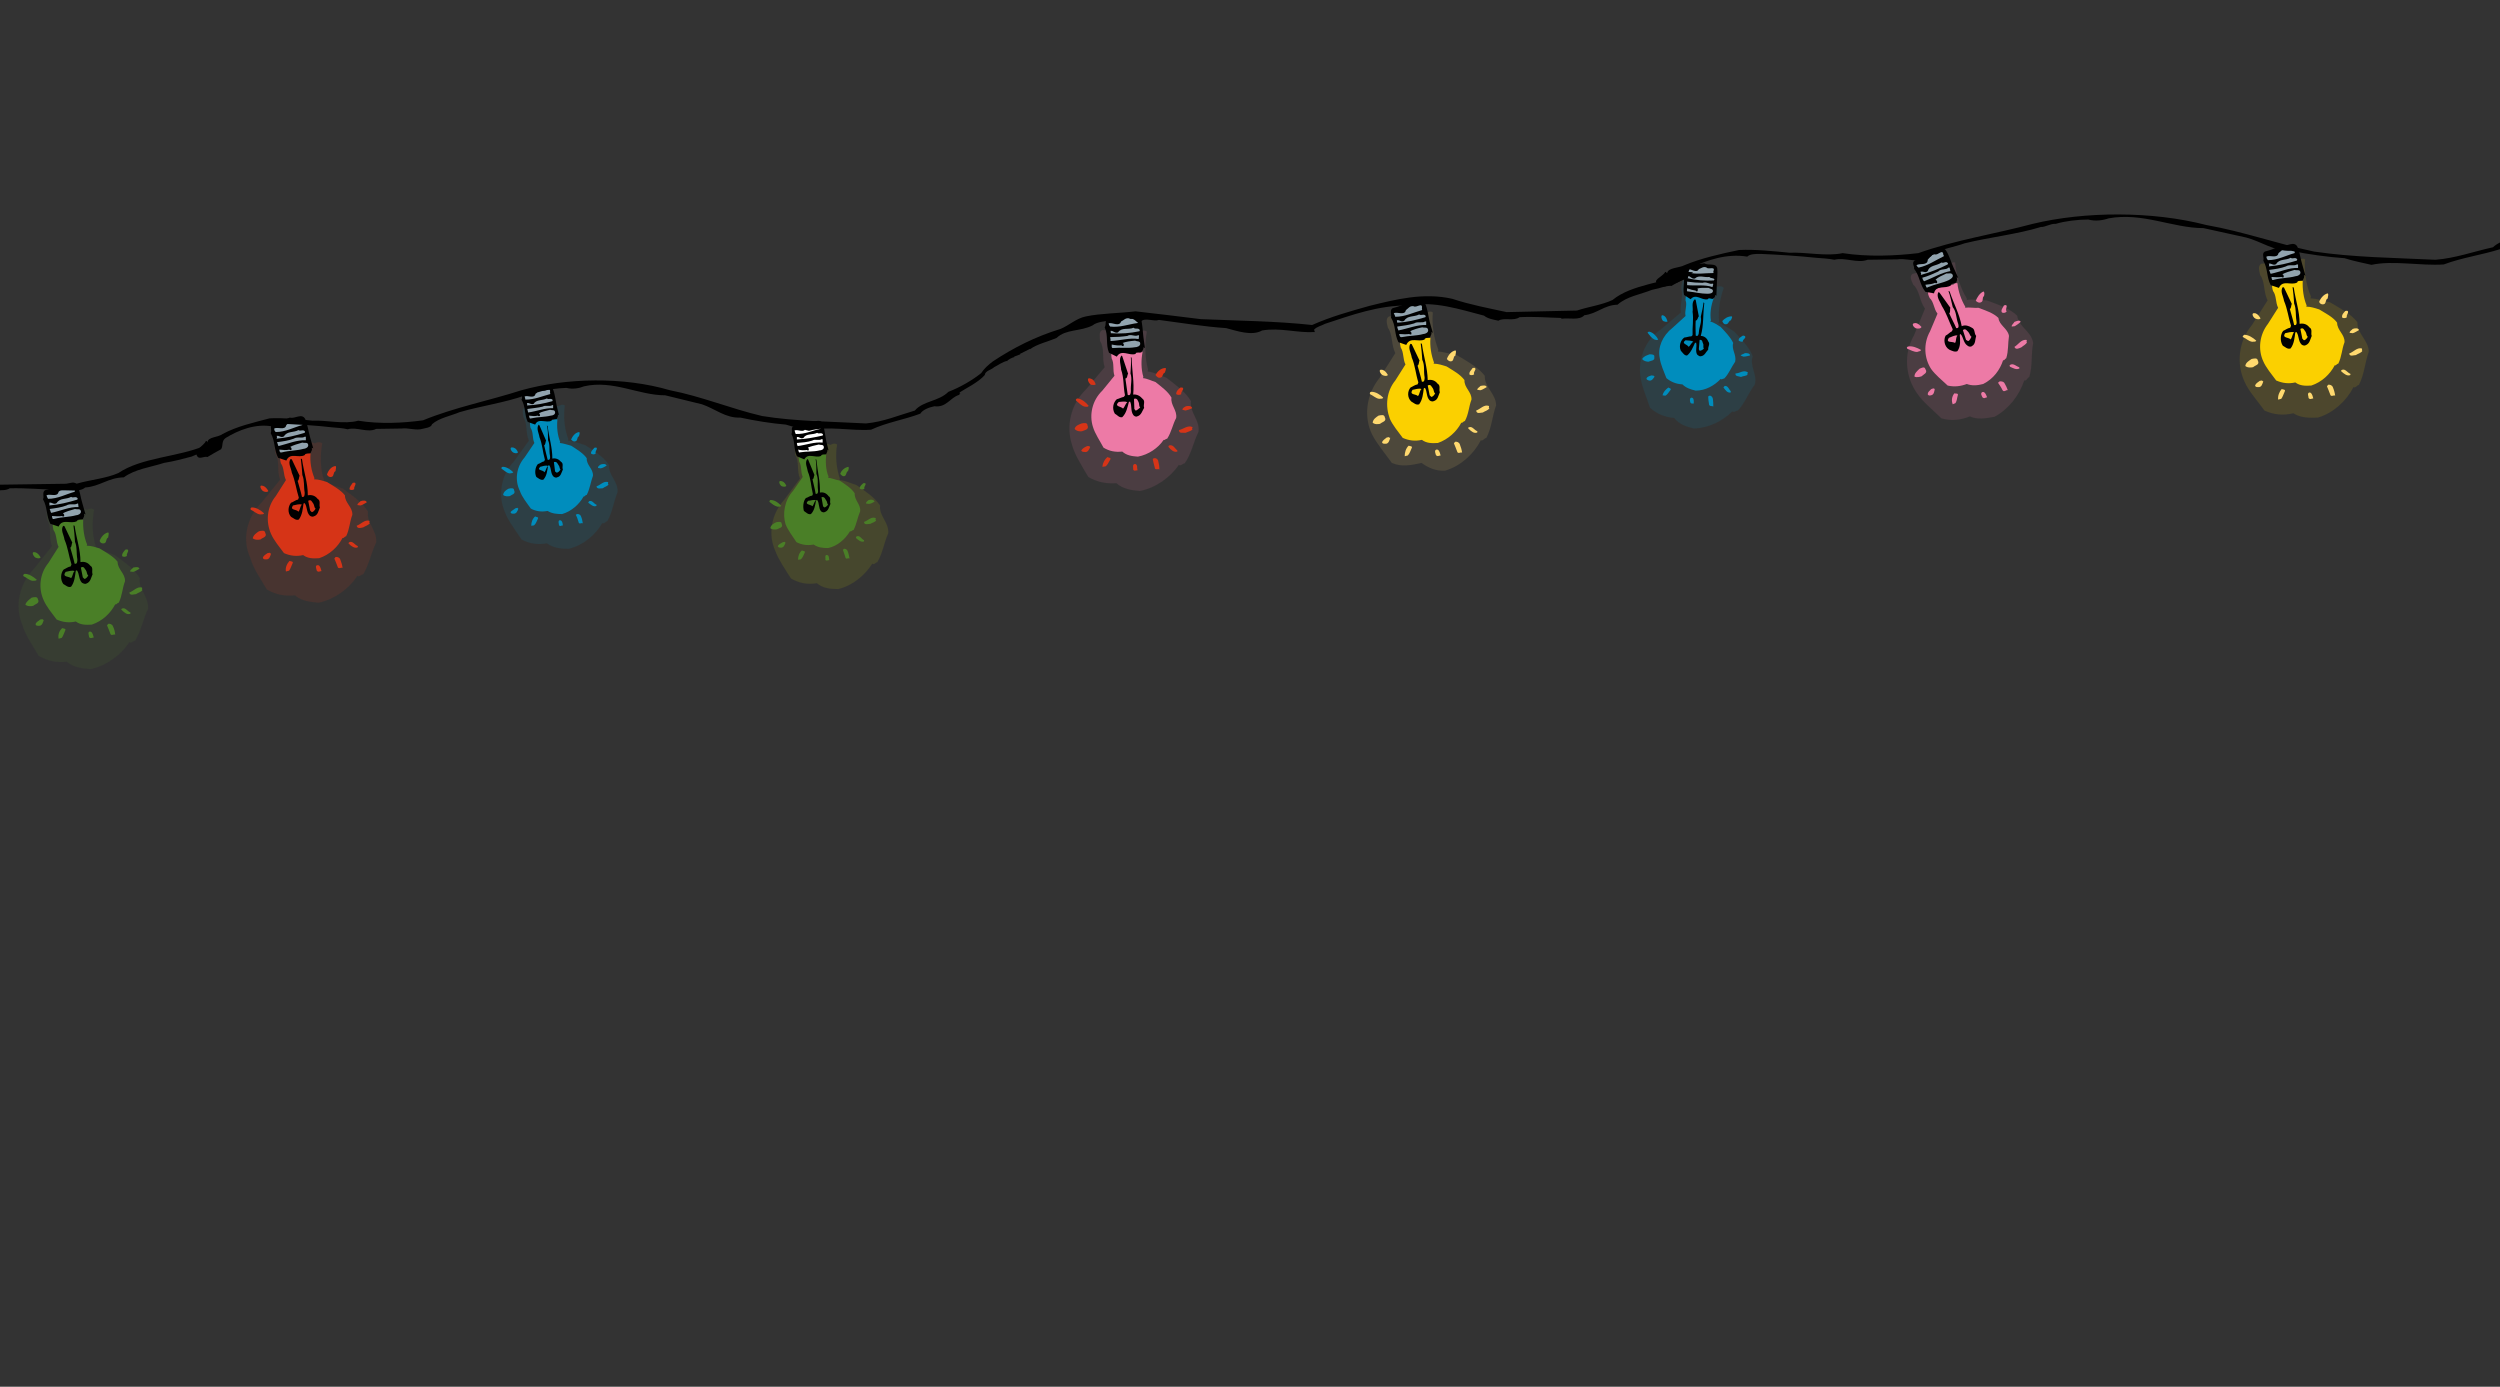 <?xml version="1.0" encoding="utf-8"?>
<!-- Generator: Adobe Illustrator 25.2.0, SVG Export Plug-In . SVG Version: 6.00 Build 0)  -->
<svg version="1.1" id="Lager_1" xmlns="http://www.w3.org/2000/svg" xmlns:xlink="http://www.w3.org/1999/xlink" x="0px" y="0px"
	 viewBox="0 0 640 355" style="enable-background:new 0 0 640 355;" xml:space="preserve">
<rect x="0" y="0" width="640" height="355" fill="#333333" stroke="none"/>
<style type="text/css">
	.st0{opacity:0.5;clip-path:url(#SVGID_2_);}
	.st1{opacity:0.5;}
	.st2{opacity:0.5;fill:#4A7F27;enable-background:new    ;}
	.st3{clip-path:url(#SVGID_2_);fill:#4A7F27;}
	.st4{clip-path:url(#SVGID_2_);}
	.st5{clip-path:url(#SVGID_2_);fill:#92A4AF;}
	.st6{opacity:0.5;fill:#008DBD;enable-background:new    ;}
	.st7{clip-path:url(#SVGID_2_);fill:#008DBD;}
	.st8{opacity:0.5;fill:#D63417;enable-background:new    ;}
	.st9{clip-path:url(#SVGID_2_);fill:#D63417;}
	.st10{opacity:0.5;fill:#FBD000;enable-background:new    ;}
	.st11{clip-path:url(#SVGID_2_);fill:#FFD96F;}
	.st12{clip-path:url(#SVGID_2_);fill:#FBD000;}
	.st13{opacity:0.5;fill:#ED7AA6;enable-background:new    ;}
	.st14{clip-path:url(#SVGID_2_);fill:#ED7AA6;}
	.st15{opacity:0.5;fill:#FFD96F;enable-background:new    ;}
	.st16{opacity:0.5;fill:#C6CC00;enable-background:new    ;}
	.st17{clip-path:url(#SVGID_2_);fill:#FFFFFF;}
	.st18{opacity:0.8;clip-path:url(#SVGID_4_);}
	.st19{opacity:0.3;fill:#FBD000;enable-background:new    ;}
	.st20{clip-path:url(#SVGID_4_);fill:#FBD000;}
	.st21{clip-path:url(#SVGID_4_);}
	.st22{clip-path:url(#SVGID_4_);fill:#92A4AF;}
	.st23{fill:#FBD000;}
	.st24{opacity:0.3;clip-path:url(#SVGID_4_);fill:#ED7AA6;}
	.st25{clip-path:url(#SVGID_4_);fill:#ED7AA6;}
	.st26{opacity:0.3;fill:#008DBD;enable-background:new    ;}
	.st27{clip-path:url(#SVGID_4_);fill:#008DBD;}
	.st28{clip-path:url(#SVGID_4_);fill:#4A7F27;}
	.st29{opacity:0.5;clip-path:url(#SVGID_4_);}
	.st30{clip-path:url(#SVGID_4_);fill:#D63417;}
	.st31{opacity:0.3;fill:#D63417;enable-background:new    ;}
	.st32{opacity:0.3;fill:#4A7F27;enable-background:new    ;}
	.st33{clip-path:url(#SVGID_4_);fill:#FFFFFF;}
	.st34{clip-path:url(#SVGID_6_);}
	.st35{fill:#ED7AA6;}
	.st36{fill:#92A4AF;}
	.st37{fill:#008DBD;}
	.st38{fill:#D63417;}
	.st39{fill:#FFD96F;}
	.st40{fill:#4A7F27;}
	.st41{fill:#FFFFFF;}
	.st42{clip-path:url(#SVGID_8_);}
	.st43{clip-path:url(#SVGID_8_);fill:#D63417;}
	.st44{clip-path:url(#SVGID_8_);fill:#92A4AF;}
	.st45{clip-path:url(#SVGID_8_);fill:#FBD000;}
	.st46{clip-path:url(#SVGID_8_);fill:#4A7F27;}
	.st47{clip-path:url(#SVGID_8_);fill:#ED7AA6;}
	.st48{clip-path:url(#SVGID_8_);fill:#008DBD;}
	.st49{clip-path:url(#SVGID_8_);fill:#FFFFFF;}
</style>
<g>
	<defs>
		
			<rect id="SVGID_1_" x="-767.6" y="96.1" transform="matrix(0.993 -0.117 0.117 0.993 -15.726 7.386)" width="1645.2" height="82.6"/>
	</defs>
	<clipPath id="SVGID_2_">
		<use xlink:href="#SVGID_1_"  style="overflow:visible;"/>
	</clipPath>
	<g class="st0">
		<g class="st1">
			<path class="st2" d="M8.7,145.6l4.6-5.8c-0.9-2.3,0-4.8-1.2-6.7c-0.1-1-0.5-2.4,0.6-2.8c3.2,0.3,6.6-1,9.5,0.2
				c0.6-0.3,1.2-0.5,1.9,0c-0.6,3.2-0.5,6.7,0.5,9.6l-0.1,0.5c1.7,0.2,3.4,1,4.9,1.5c2.3,1.7,5,3.5,6.4,5.9c-0.4,3,2.4,4.8,2.1,7.9
				c-1.3,2.6-1.7,5.5-3.3,8.1c-0.6,0.1-1,0.8-1.5,0.4c-2.1,3.3-5.8,6-9.9,6.9c-2.2-0.2-4.4-0.4-6.1-1.9c-2.6,0.3-5-0.2-7.2-1.5
				c-1.5-2.6-3.5-5.4-4.2-8C3.7,155.2,4.9,149.5,8.7,145.6z"/>
		</g>
	</g>
	<path class="st3" d="M8.1,153c0.5-0.1,1.5-0.4,1.6,0.4c0.6,1.1-0.7,1.2-1.2,1.7c-0.5,0.1-1.4,0.2-2-0.3C6.7,154,7.5,153.5,8.1,153z
		"/>
	<path class="st3" d="M6.3,146.9c1.1,0,2.2,0.7,3.1,1.5c-0.2,0.4-0.6,0.2-1,0.3c-0.9-0.1-1.5-0.8-2.4-1.2
		C5.8,147.2,6.1,147,6.3,146.9z"/>
	<path class="st3" d="M10.3,158.6l0.6-0.1c0,0.1,0.1,0.2,0.3,0.2c-0.2,0.6-0.4,1.6-1.3,1.5c-0.4,0-0.7,0-0.8-0.4
		C9.2,159.3,9.7,159.1,10.3,158.6z"/>
	<path class="st3" d="M9.1,141.4c0.6,0.2,1,0.8,1.3,1.3c-0.3,0.4-0.9,0.2-1.2,0.1C8.7,142.7,7.7,141,9.1,141.4z"/>
	<path class="st3" d="M12.4,144.1l2.6-4.1c-0.7-1.4-0.4-3.1-1.3-4.3c-0.1-0.6-0.5-1.6,0.2-1.9c2.1,0,4.2-1.1,6.2-0.6
		c0.3-0.2,0.7-0.4,1.2-0.1c-0.1,2.1,0.2,4.4,1,6.3l-0.1,0.3c1.2,0,2.3,0.4,3.3,0.7c1.6,1,3.5,2,4.6,3.4c0,2,2,3,1.9,5
		c-0.7,1.8-0.7,3.7-1.6,5.5c-0.4,0-0.6,0.6-0.9,0.4c-1.2,2.3-3.3,4.3-6,5.2c-1.5,0.1-2.9,0.1-4.1-0.8c-1.7,0.4-3.3,0.2-4.9-0.5
		c-1.2-1.6-2.6-3.3-3.3-4.9C9.8,150.7,10.1,146.9,12.4,144.1z"/>
	<path class="st3" d="M15.9,160.8c0.3,0.1,1.1,0.1,0.8,0.6c-0.3,0.6-0.5,1.4-0.9,1.9l-0.8,0.2C14.8,162.4,15.2,161.5,15.9,160.8z"/>
	<path class="st4" d="M11.5,125.5c1.6-0.4,3-1,4.4-1.6c1.3,0.4,3-1.2,3.9,0.3c0.7,1.6,0.8,3.1,1.3,4.7l0.8,2.8l-0.4-0.2
		c0.2,0.7-0.1,0.8-0.3,1.4c-0.4,0.2-1.3-0.1-1.5,0.5c-1.6,0.9-3.7-0.8-4.7,1.4l-2.1-0.7c-1.1-2.1-0.7-4.2-1.9-6.3
		C11.4,127.2,10.7,126.1,11.5,125.5z"/>
	<path class="st5" d="M11.9,126.8c0.9-0.5,2.8,0.6,3.1-0.9c0.6-0.4,1-1.2,2-1c0.7,0.5,2.4-1.2,2.1,0.6c0.1,0.2,0.1,0.2,0,0.4
		c-2.2,0.6-4.3,1.8-6.8,1.8C12.1,127.4,12,127.1,11.9,126.8z"/>
	<path class="st5" d="M12.7,130.3c1.5-0.2,3-0.4,4.3-0.9c0.9-0.6,2.1,0,2.8-0.5l0.2,0l0.1,0.9c-2.3-0.1-4.6,1-7,1.5
		C12.9,131,12.9,130.6,12.7,130.3z"/>
	<path class="st5" d="M12.6,128.7c0.7-0.2,1.1,0.6,1.9,0.1c0.8-1.4,2.5-0.9,3.7-1.6c0.6,0.4,1.2-0.3,1.7,0.4l-0.1,0.3
		c-2.3,0.7-4.7,1.3-7.2,1.5C12.7,129.2,12.7,129,12.6,128.7z"/>
	<path class="st5" d="M13.3,132.1c1,0.1,1.8,0.1,2.6,0c0.1,0.2,0.3,0.1,0.5,0.1c0.1-0.4,0-0.6-0.3-0.8c0.7-0.4,2-0.8,3.1-1.1
		c0.6,0.2,1.4-0.2,1.5,0.6c0.1,0.6-0.7,1-1.2,1c-1.8,0.5-3.5,0.4-5.5,0.9C13.3,133.1,13.4,132.5,13.3,132.1z"/>
	<path class="st3" d="M22.9,161.7c0.5-0.1,0.7,0.3,0.9,0.8l0.2,0.7c-0.4,0-0.8,0.4-1.2-0.1C22.8,162.6,22.4,161.9,22.9,161.7z"/>
	<path class="st3" d="M27.7,159.7c0.4-0.1,1,0.1,1.2,0.6c0.4,0.8,0.5,1.4,0.6,2.2c-0.3-0.3-1.1,0.5-1.3-0.4c-0.3-0.7-0.5-1.4-0.8-2
		L27.7,159.7z"/>
	<path class="st3" d="M27.7,136.3c0.3,0.3,0,0.8,0,1.3c-0.7,0.3-0.3,1.4-1.1,1.5c-0.4,0.1-0.9-0.1-1.1-0.6
		C25.8,137.6,26.6,136.5,27.7,136.3z"/>
	<path class="st3" d="M31.2,155.8c0.9-0.4,1.4,0.7,2.2,1l0,0.3c-0.8,0.4-1.6-0.3-2.2-0.9C30.9,156.1,31.1,156,31.2,155.8z"/>
	<path class="st3" d="M33.1,151.7c1.1-0.4,2-1.6,3.2-1.3c0.3,0.2-0.2,0.6,0.2,0.6c-0.4,0.6-1.1,0.7-1.7,1.1
		C34.3,152.1,33.3,152.6,33.1,151.7z"/>
	<path class="st3" d="M32.1,140.7c0.3,0,0.6-0.2,0.7,0.2c0.1,0.4-0.5,0.9-0.3,1.4c-0.3,0.3-0.9,0.3-1.2,0.1
		C31.1,141.7,31.8,141.1,32.1,140.7z"/>
	<path class="st3" d="M34.1,145.3c0.6-0.1,1.4-0.3,1.6,0.3c-0.4,0.2-1.1,0.7-1.6,0.8l-0.8-0.1C33.3,145.9,33.9,145.6,34.1,145.3z"/>
	<path class="st4" d="M16.3,145.8c0.5-0.2,1.1-0.7,1.8-0.8l0.2-0.5c-0.7-2.2-0.9-4.3-1.8-6.4c-0.1-1-1.1-2.5-0.3-3.5l0.3,0.1l2,4.2
		c-0.2,0.3-0.1,1.1-0.5,1.3c0.4,1.5,0.8,2.7,1.1,4.1c0.7,0.2,0.7-0.6,0.7-1.1c-0.3-1.7,0-3-0.6-4.5c-0.1-1.5-0.2-2.8-0.4-4.2
		l0.3,0.1c0.5,3.5,1.5,6,1.5,9.3c1-0.2,1.9,0.1,2.5,0.9c0.9,0.5,0.3,1.5,0.6,2.2c-0.4,0.9-0.5,2-1.6,2.4c-0.4,0.2-0.9-0.1-1.1-0.2
		c-0.9-0.9-0.6-2.2-1.3-3.2l-0.3,0.1c-0.2,1.4-0.3,2.9-1.2,4.1c-0.8,0.3-1.4-0.4-2-0.7C15.4,148.4,15.5,146.7,16.3,145.8z M18.2,148
		c0.5-0.6,0.4-1.4,0.9-1.8c-0.7-0.3-1.6,0.1-2.3,0.2C15.8,147.8,17.6,147.5,18.2,148z M21.2,147.8l0.4,0.4c0.4,0,0.8-0.5,1-0.9
		c-0.4-0.2-0.3-0.9-0.6-1.3c-0.3-0.3-0.5-1.2-1.3-0.7L21.2,147.8z"/>
	<path class="st4" d="M-390.2,154.3c0.1,0.1,0.2,0,0.2,0c0.3,0.1-0.2,0.3,0.3,0.3c0.2-1.4,3.1-1.3,4.4-2c4.3-1.8,9.2-2.9,14-3.9
		c4.1-0.2,8.9,0.3,12.9,0.7c4.2-0.2,9.5,1,13.6,0.1c6.6,1,13.4,0.7,19.4,0c9.2-3.3,19.6-4.9,29.3-7.5c13.3-3.2,30.5-3.3,44.4,0.3
		c9.6,1.7,18.1,4.8,27.6,6.8c10.1,1.5,20.7,1.6,31.1,2.1c5.1-0.4,9.7-2.1,14.7-3.2c2.5-2.4,7-2.3,10-4.7c3.3-1.2,7.3-2.9,9.8-4.8
		c0.8-1.1,2.1-2.2,3.6-3c6.2-3.4,12.6-6.1,20.1-8.1c2.6-0.8,4.6-2.7,7.6-3.1c4.5-0.7,10.1-0.7,14.8-1.2c6,0.6,13.1,1.3,19.5,2.2
		c10.9,0.5,22.7,0.6,33.3,1.7c5.5-2.1,11.3-3.4,17.1-4.8c7.6-1.5,16-3.4,24.7-1.6c5.3,1.6,10.8,2.5,16.4,3.5l21.1-0.3
		c3.5-1,7.4-1.3,10.6-2.7c5.9-4,15.2-4.1,21.9-6.9c0.7,0,1.2-0.1,2-0.1c-0.7,0.7-1.9,0.5-2.5,1.3l0.4,0.2c-1.2,0.4-1.8,0.8-3.1,1.3
		c-2.3,0.6-4.5,1.2-7,1.6c-3.4,1.1-7.5,1.6-10.3,3.7c-4.1,0.1-6,2.3-9.9,2.6c-1.4,1.3-4.5,0.5-6.8,0.8l0-0.2
		c-4.3-0.1-8.1-0.5-12.5-0.4c-1.7,1.1-4.6-0.1-6.3,0.9c-1.6-0.3-3.2-0.5-4.4-1.4c-7.2-1.6-14.9-3.9-22.5-2.8
		c-9.2-0.2-17.2,2.4-25.1,4.5c-1.1,0.5-2.6,0.8-3.2,1.4l0.2,0.6c-5.1,0.2-10.4-1.3-15.7-0.5c-3,1.4-7.6,0.1-10.8-0.7
		c-6.8-0.4-13-1.3-20-2.2c-1.6,0.5-4.1-0.8-5.3,0.3c-0.2,0.4-0.9,0.3-1.3,0.1c-1.7-1.6-4.3-0.7-6.7-0.8l-0.5,0.2
		c-1.9,0.3-4.4,0.3-5.9,1.3c-3.6,1.6-7.8,0.8-10.7,3.1c-2.7,0.9-5.9,1.5-7.9,2.9l0-0.1l-3.1,1.3l0.1,0.1l-1.9,0.7l0.1,0.1
		c-0.6,0.1-2.1,0.7-2.2,1.1l0-0.1c-1.4,0.3-2.6,1-3.8,1.6c-0.8,0.7-2.7,0.8-2.8,1.9c-1.8,1.8-6.1,3.6-7.6,4.5l0.5,0.3
		c-0.6-0.2-0.3,0.3-0.6,0.4c-2.8,0.7-3.6,3.3-7.2,2.8c-1.6,0.4-3.6,0.9-4.1,1.9c-5,1.6-9.9,2.2-14.7,4c-6,0.4-13.1-1.1-18.5,0.1
		c-2.2-0.5-4.7-1-6.9-1.7c-4.3-0.3-9.4-1-13.7-1.9c-4.3,0.2-7.6-2.4-11.5-3.4l-10.9-2.4c-7.9,0-15.6-4.1-24.3-2.5
		c-1.4,0.5-3.4,0.8-5.2,0.3c-2.7,0-6,0.4-8.3,1.1c-1.4-0.1-2.8,0.9-3.8,0.8c-6.4,1.9-13.3,2.6-19.7,4.3c-2.7,1-6.2,1.4-8.3,3
		c-0.3,0.8-2.2,1.1-3.4,1.3c-2,0.2-3.6-0.5-5.6-0.2l-7.6,0.1c-2.6,1-5.8-0.7-8.5,0c-1.4-0.3-3.3-0.4-4.6-0.5
		c-4.8-0.5-9.7-0.8-14.3-1c-1.3,0-2.7,0-3.4,0.7c-5.3-0.9-10.5,1-14.1,2.7c-1.5,0.8-0.7,2-1.3,2.8c-1.4,0.6-2.9,1.3-4,2
		c-0.9-0.2-2.5,0.7-3.1-0.3C-394,156.6-390.8,155.6-390.2,154.3z"/>
	<g class="st0">
		<g class="st1">
			<path class="st13" d="M278,99.7l4.8-5.7c-0.8-2.3,0.1-4.7-1.2-6.7c0-1-0.4-2.4,0.6-2.8c3.2,0.3,6.6-1,9.5,0.4
				c0.6-0.2,1.2-0.5,1.9,0c-0.6,3.1-0.5,6.7,0.3,9.7l-0.1,0.5c1.7,0.2,3.4,1.1,4.8,1.6c2.3,1.8,4.9,3.6,6.3,6
				c-0.4,3,2.4,4.9,1.9,7.9c-1.3,2.6-1.8,5.6-3.5,8c-0.6,0.1-1,0.8-1.5,0.4c-2.2,3.2-5.9,5.9-10,6.7c-2.2-0.2-4.3-0.5-6-2
				c-2.6,0.2-5-0.3-7.2-1.6c-1.5-2.6-3.4-5.5-4.1-8C272.8,109.1,274.1,103.5,278,99.7z"/>
		</g>
	</g>
	<path class="st9" d="M276.9,108.4c0.5-0.1,1.5-0.3,1.5,0.5c0.5,1.1-0.8,1.2-1.4,1.5c-0.5,0.1-1.4,0-1.9-0.6
		C275.3,109,276.1,108.7,276.9,108.4z"/>
	<path class="st9" d="M275.8,102c1.1,0.1,2.2,1,2.9,1.9c-0.3,0.4-0.6,0.2-1,0.2c-0.9-0.2-1.5-1-2.2-1.5
		C275.3,102.3,275.5,102.1,275.8,102z"/>
	<path class="st9" d="M278.3,114.2l0.6,0c0,0.1,0.1,0.3,0.2,0.2c-0.3,0.7-0.6,1.5-1.5,1.3c-0.4,0-0.7-0.1-0.8-0.4
		C277.2,114.7,277.7,114.5,278.3,114.2z"/>
	<path class="st9" d="M279.4,97c0.7,0.3,0.9,0.9,1.1,1.4c-0.4,0.3-0.9,0.1-1.2,0.1C278.6,98.1,277.9,96.3,279.4,97z"/>
	<path class="st14" d="M282.2,100l3.1-3.8c-0.5-1.5,0-3.1-0.7-4.4c-0.1-0.6-0.3-1.6,0.4-1.8c2.1,0.3,4.3-0.6,6.3,0.2
		c0.3-0.2,0.8-0.4,1.2-0.1c-0.4,2.1-0.4,4.4,0.2,6.4l-0.1,0.3c1.1,0.1,2.2,0.7,3.2,1c1.5,1.2,3.2,2.4,4.1,4
		c-0.3,1.9,1.5,3.2,1.2,5.2c-0.9,1.7-1.2,3.6-2.3,5.3c-0.4,0-0.7,0.5-0.9,0.3c-1.4,2.1-3.9,3.8-6.6,4.3c-1.5-0.1-2.9-0.3-4-1.3
		c-1.8,0.2-3.3-0.1-4.8-1c-0.9-1.7-2.2-3.6-2.7-5.3C278.8,106.2,279.6,102.5,282.2,100z"/>
	<path class="st9" d="M283.5,117c0.2,0.2,1.1,0.1,0.7,0.7c-0.4,0.6-0.6,1.3-1.2,1.7l-0.8,0.1C282.3,118.5,282.8,117.6,283.5,117z"/>
	<path class="st4" d="M283.7,81.5c1.7-0.2,3-0.6,4.6-1c1.2,0.6,3.1-0.7,3.7,0.8c0.5,1.6,0.5,3.2,0.7,4.9l0.4,2.9l-0.4-0.2
		c0.1,0.7-0.3,0.8-0.5,1.3c-0.5,0.2-1.4-0.2-1.5,0.4c-1.6,0.6-3.6-1.3-4.8,0.7l-2-1c-0.9-2.2-0.1-4.3-1.1-6.5
		C283.3,83,282.7,81.9,283.7,81.5z"/>
	<path class="st5" d="M283.8,82.8c0.9-0.4,2.7,1,3.2-0.5c0.7-0.3,1.1-1,2.1-0.8c0.6,0.6,2.6-0.9,2.1,0.8c0.1,0.2,0.1,0.3,0,0.4
		c-2.3,0.3-4.5,1.2-7,0.9C284,83.4,283.9,83.2,283.8,82.8z"/>
	<path class="st5" d="M284.2,86.3c1.5,0,3-0.1,4.4-0.3c0.9-0.6,2,0.3,2.8-0.2l0.2,0.1l-0.1,0.9c-2.3-0.4-4.7,0.4-7.2,0.5
		C284.3,87,284.3,86.7,284.2,86.3z"/>
	<path class="st5" d="M284.3,84.7c0.7-0.1,1.1,0.7,1.9,0.4c1-1.4,2.6-0.6,4-1.2c0.5,0.5,1.2-0.1,1.6,0.6l-0.1,0.3
		c-2.4,0.5-4.8,0.7-7.4,0.5C284.4,85.3,284.4,85.1,284.3,84.7z"/>
	<path class="st5" d="M284.6,88.2c1,0.2,1.7,0.3,2.5,0.2c0.1,0.2,0.3,0.2,0.5,0.2c0.2-0.4,0.1-0.6-0.2-0.8c0.7-0.3,2-0.5,3.2-0.6
		c0.5,0.3,1.3,0,1.3,0.8c0,0.6-0.8,0.9-1.4,0.9c-1.8,0.3-3.5,0-5.6,0.2C284.5,89.1,284.6,88.6,284.6,88.2z"/>
	<path class="st9" d="M290.4,118.8c0.5-0.1,0.8,0.4,0.7,0.9l0.1,0.7c-0.4,0-0.9,0.3-1.1-0.2C290.1,119.7,289.9,119,290.4,118.8z"/>
	<path class="st9" d="M295.4,117.3c0.5-0.1,1,0.2,1.1,0.7c0.2,0.8,0.3,1.4,0.3,2.2c-0.3-0.3-1.2,0.3-1.2-0.6
		c-0.2-0.7-0.4-1.5-0.5-2.1L295.4,117.3z"/>
	<path class="st9" d="M298.4,94.2c0.2,0.3-0.1,0.8-0.2,1.2c-0.7,0.2-0.4,1.3-1.3,1.3c-0.4,0.1-0.8-0.3-1.1-0.7
		C296.3,95.1,297.2,94.2,298.4,94.2z"/>
	<path class="st9" d="M299.4,114c1-0.2,1.4,0.9,2,1.3l0,0.3c-0.9,0.3-1.7-0.5-2.2-1.1C299,114.2,299.2,114.1,299.4,114z"/>
	<path class="st9" d="M301.8,110.1c1.1-0.2,2.2-1.3,3.4-0.8c0.3,0.2-0.3,0.5,0.1,0.6c-0.4,0.5-1.2,0.6-1.8,0.9
		C302.9,110.7,301.8,111.1,301.8,110.1z"/>
	<path class="st9" d="M302.2,99.2c0.3,0,0.6-0.1,0.7,0.3c0,0.4-0.6,0.8-0.5,1.4c-0.4,0.3-1,0.2-1.3,0
		C301.1,100,301.8,99.6,302.2,99.2z"/>
	<path class="st9" d="M303.6,104c0.6-0.1,1.4-0.2,1.6,0.5c-0.4,0.2-1.2,0.5-1.7,0.6l-0.8-0.2C302.7,104.4,303.3,104.2,303.6,104z"/>
	<path class="st4" d="M285.9,102.2c0.5-0.1,1.2-0.5,1.8-0.6l0.3-0.4c-0.5-2.4-0.2-4.3-1-6.6c0-1-0.7-2.6,0.1-3.6l0.2,0.2l1.5,4.5
		c-0.3,0.3-0.1,1.1-0.7,1.2c0.2,1.5,0.4,2.7,0.6,4.2c0.7,0.3,0.8-0.5,0.8-1c-0.1-1.7,0.4-3-0.1-4.5c0.1-1.5,0.2-2.9,0.1-4.2l0.2,0.2
		c0.1,3.6,0.7,6.2,0.4,9.4c1-0.1,1.8,0.4,2.4,1.1c0.8,0.6,0.1,1.5,0.4,2.3c-0.5,0.8-0.7,1.9-1.8,2.2c-0.4,0.2-0.9-0.2-1-0.4
		c-0.7-1-0.3-2.4-0.8-3.4l-0.3,0.1c-0.4,1.4-0.6,2.8-1.7,3.9c-0.8,0.2-1.3-0.6-1.9-0.9C284.6,104.6,285,103,285.9,102.2z
		 M287.5,104.6c0.5-0.5,0.6-1.3,1.1-1.6c-0.6-0.4-1.6-0.1-2.2-0.1C285.1,104.1,287,104,287.5,104.6z M290.4,104.7l0.3,0.4
		c0.4,0,0.8-0.5,1.2-0.8c-0.4-0.3-0.2-0.9-0.4-1.3c-0.2-0.3-0.3-1.2-1.2-0.9L290.4,104.7z"/>
	<g class="st0">
		<g class="st1">
			<path class="st10" d="M576.5,83.2l4-6.3c-1.1-2.2-0.6-4.7-1.9-6.5c-0.2-1-0.7-2.3,0.3-2.9c3.2,0,6.4-1.7,9.4-0.8
				c0.5-0.3,1.2-0.7,1.8-0.3c-0.3,3.1,0.3,6.7,1.5,9.5l-0.1,0.5c1.7,0,3.5,0.7,5,1c2.5,1.5,5.3,2.9,7,5.1c-0.1,3,2.9,4.6,2.9,7.6
				c-1,2.7-1.1,5.7-2.5,8.4c-0.6,0.2-0.9,0.9-1.4,0.6c-1.8,3.5-5.1,6.6-9.1,7.8c-2.3,0.1-4.4,0.1-6.3-1.1c-2.6,0.6-5,0.4-7.4-0.7
				c-1.7-2.4-4.1-5-5.1-7.4C572.5,93.2,573,87.4,576.5,83.2z"/>
		</g>
	</g>
	<path class="st11" d="M576.4,91.9c0.5-0.1,1.5-0.4,1.6,0.4c0.6,1.1-0.7,1.2-1.2,1.7c-0.5,0.1-1.4,0.2-2-0.3
		C574.9,92.8,575.7,92.4,576.4,91.9z"/>
	<path class="st11" d="M574.5,85.7c1.1,0,2.2,0.7,3.1,1.5c-0.2,0.4-0.6,0.2-1,0.3c-0.9-0.1-1.5-0.8-2.4-1.2
		C574,86.1,574.3,85.9,574.5,85.7z"/>
	<path class="st11" d="M578.5,97.5l0.6-0.1c0,0.1,0.1,0.2,0.3,0.2c-0.2,0.6-0.4,1.6-1.3,1.5c-0.4,0-0.7,0-0.8-0.4
		C577.5,98.1,578,97.9,578.5,97.5z"/>
	<path class="st11" d="M577.4,80.2c0.6,0.2,1,0.8,1.3,1.3c-0.3,0.4-0.9,0.2-1.2,0.1C576.9,81.5,576,79.9,577.4,80.2z"/>
	<path class="st12" d="M580.6,82.9l2.6-4.1c-0.7-1.4-0.4-3.1-1.3-4.3c-0.2-0.6-0.5-1.6,0.2-1.9c2.1,0,4.2-1.1,6.2-0.6
		c0.3-0.2,0.7-0.4,1.2-0.1c-0.1,2.1,0.2,4.4,1,6.3l-0.1,0.3c1.2,0,2.3,0.4,3.3,0.7c1.6,1,3.5,1.9,4.6,3.4c0,2,2,3,1.9,5
		c-0.7,1.8-0.7,3.7-1.6,5.5c-0.4,0-0.6,0.6-0.9,0.4c-1.2,2.3-3.3,4.3-6,5.2c-1.5,0.1-2.9,0.1-4.1-0.8c-1.7,0.4-3.3,0.2-4.9-0.5
		c-1.2-1.6-2.6-3.3-3.3-4.9C578,89.5,578.4,85.7,580.6,82.9z"/>
	<path class="st11" d="M584.1,99.6c0.3,0.1,1.1,0.1,0.8,0.6c-0.3,0.6-0.5,1.4-0.9,1.9l-0.8,0.2C583.1,101.3,583.5,100.3,584.1,99.6z
		"/>
	<path class="st4" d="M579.8,64.4c1.6-0.4,3-1,4.4-1.6c1.3,0.4,3-1.2,3.9,0.3c0.7,1.6,0.8,3.1,1.3,4.7l0.8,2.8l-0.4-0.2
		c0.2,0.7-0.1,0.8-0.3,1.4c-0.4,0.2-1.4-0.1-1.4,0.5c-1.6,0.9-3.7-0.8-4.7,1.4l-2.1-0.7c-1.1-2.1-0.7-4.2-1.9-6.3
		C579.7,66,578.9,64.9,579.8,64.4z"/>
	<path class="st5" d="M580.2,65.7c0.9-0.5,2.8,0.6,3.1-0.9c0.6-0.4,1-1.2,2-1c0.7,0.5,2.4-1.2,2.1,0.6c0.1,0.2,0.1,0.2,0,0.4
		c-2.2,0.6-4.3,1.8-6.8,1.8C580.3,66.3,580.2,66,580.2,65.7z"/>
	<path class="st5" d="M580.9,69.1c1.5-0.2,3-0.4,4.3-0.9c0.9-0.6,2,0,2.8-0.5l0.3,0l0,0.9c-2.3-0.1-4.6,1-7,1.5
		C581.1,69.8,581.1,69.5,580.9,69.1z"/>
	<path class="st5" d="M580.8,67.5c0.7-0.2,1.1,0.6,1.9,0.1c0.8-1.4,2.5-0.9,3.7-1.6c0.6,0.4,1.2-0.3,1.7,0.4l-0.1,0.3
		c-2.3,0.7-4.7,1.3-7.2,1.5C580.9,68.1,581,67.8,580.8,67.5z"/>
	<path class="st5" d="M581.5,70.9c1,0.1,1.8,0.1,2.6,0c0.1,0.2,0.3,0.1,0.5,0.1c0.1-0.4,0-0.6-0.3-0.8c0.7-0.4,2-0.8,3.1-1.1
		c0.6,0.2,1.4-0.2,1.5,0.6c0.1,0.6-0.7,1-1.2,1c-1.8,0.5-3.5,0.4-5.5,0.9C581.5,71.9,581.6,71.4,581.5,70.9z"/>
	<path class="st11" d="M591.1,100.5c0.5-0.1,0.7,0.3,0.9,0.8l0.2,0.7c-0.4,0-0.8,0.4-1.2-0.1C591,101.4,590.6,100.8,591.1,100.5z"/>
	<path class="st11" d="M596,98.5c0.4-0.1,1,0.1,1.2,0.6c0.3,0.7,0.5,1.4,0.6,2.2c-0.3-0.3-1.1,0.5-1.3-0.4c-0.3-0.7-0.5-1.4-0.8-2
		L596,98.5z"/>
	<path class="st11" d="M595.9,75.1c0.3,0.3,0,0.8,0,1.3c-0.7,0.3-0.3,1.4-1.1,1.5c-0.4,0.1-0.9-0.1-1.1-0.6
		C594,76.4,594.9,75.3,595.9,75.1z"/>
	<path class="st11" d="M599.5,94.7c0.9-0.4,1.4,0.7,2.2,1l0,0.3c-0.8,0.4-1.6-0.3-2.3-0.9C599.2,94.9,599.4,94.8,599.5,94.7z"/>
	<path class="st11" d="M601.4,90.5c1.1-0.4,2-1.6,3.2-1.3c0.3,0.2-0.2,0.6,0.2,0.6c-0.4,0.6-1.1,0.7-1.7,1.1
		C602.6,90.9,601.5,91.4,601.4,90.5z"/>
	<path class="st11" d="M600.4,79.6c0.3,0,0.6-0.2,0.7,0.2c0.1,0.4-0.5,0.9-0.3,1.4c-0.3,0.3-0.9,0.3-1.2,0.1
		C599.4,80.5,600.1,80,600.4,79.6z"/>
	<path class="st11" d="M602.3,84.2c0.6-0.2,1.4-0.3,1.6,0.3c-0.4,0.2-1.1,0.7-1.6,0.8l-0.8-0.1C601.5,84.7,602.2,84.4,602.3,84.2z"
		/>
	<path class="st4" d="M584.5,84.7c0.5-0.2,1.1-0.7,1.8-0.8l0.2-0.5c-0.7-2.2-0.9-4.3-1.8-6.4c-0.1-1-1.1-2.5-0.3-3.5l0.3,0.1l2,4.2
		c-0.2,0.3-0.1,1.1-0.5,1.3c0.4,1.5,0.8,2.7,1.1,4.1c0.7,0.2,0.7-0.6,0.6-1c-0.3-1.7,0-3-0.6-4.5c-0.1-1.5-0.2-2.8-0.4-4.2l0.3,0.1
		c0.5,3.5,1.5,6,1.5,9.3c1-0.2,1.9,0.1,2.5,0.9c0.9,0.5,0.3,1.5,0.6,2.2c-0.4,0.9-0.5,2-1.6,2.4c-0.4,0.2-0.9-0.1-1-0.2
		c-0.9-0.9-0.6-2.2-1.3-3.2l-0.3,0.1c-0.2,1.4-0.3,2.9-1.2,4.1c-0.8,0.3-1.4-0.4-2-0.7C583.6,87.3,583.8,85.5,584.5,84.7z
		 M586.4,86.9c0.5-0.6,0.4-1.4,0.9-1.8c-0.7-0.3-1.6,0.1-2.3,0.2C584.1,86.6,585.9,86.3,586.4,86.9z M589.4,86.7l0.4,0.4
		c0.4,0,0.8-0.5,1-0.9c-0.4-0.2-0.3-0.9-0.6-1.3c-0.3-0.3-0.5-1.2-1.3-0.7L589.4,86.7z"/>
	<g class="st0">
		<g class="st1">
			<path class="st8" d="M67,128.6l4.7-5.8c-0.9-2.3,0-4.8-1.2-6.7c-0.1-1-0.5-2.4,0.6-2.8c3.2,0.3,6.6-1,9.5,0.2
				c0.6-0.3,1.2-0.5,1.9,0c-0.6,3.2-0.5,6.7,0.5,9.6l-0.1,0.5c1.7,0.2,3.4,1,4.9,1.5c2.3,1.7,5,3.5,6.4,5.9c-0.4,3,2.4,4.8,2.1,7.9
				c-1.3,2.6-1.8,5.6-3.3,8.1c-0.6,0.1-1,0.8-1.5,0.4c-2.1,3.3-5.8,6-9.9,6.9c-2.2-0.2-4.4-0.4-6.1-1.9c-2.6,0.3-5-0.2-7.2-1.5
				c-1.5-2.6-3.5-5.4-4.2-8C61.9,138.1,63.1,132.5,67,128.6z"/>
		</g>
	</g>
	<path class="st9" d="M66.3,136c0.5-0.1,1.5-0.4,1.6,0.4c0.6,1.1-0.7,1.2-1.2,1.7c-0.5,0.1-1.4,0.2-2-0.3
		C64.9,136.9,65.7,136.4,66.3,136z"/>
	<path class="st9" d="M64.5,129.9c1.1,0,2.2,0.7,3.1,1.5c-0.2,0.4-0.6,0.2-1,0.3c-0.9-0.1-1.5-0.8-2.4-1.2
		C64,130.1,64.3,129.9,64.5,129.9z"/>
	<path class="st9" d="M68.5,141.6l0.6-0.1c0,0.1,0.1,0.2,0.3,0.2c-0.2,0.6-0.4,1.6-1.3,1.5c-0.4,0-0.7,0-0.8-0.4
		C67.4,142.3,67.9,142,68.5,141.6z"/>
	<path class="st9" d="M67.4,124.4c0.6,0.2,1,0.8,1.3,1.3c-0.3,0.4-0.9,0.2-1.2,0.1C66.9,125.6,66,123.9,67.4,124.4z"/>
	<path class="st9" d="M70.6,127l2.6-4.1c-0.7-1.4-0.4-3.1-1.3-4.3c-0.1-0.6-0.5-1.6,0.2-1.9c2.1,0,4.2-1.1,6.2-0.5
		c0.3-0.2,0.7-0.4,1.2-0.1c-0.2,2.1,0.2,4.4,1,6.3l-0.1,0.3c1.2,0,2.3,0.4,3.3,0.7c1.6,1,3.5,2,4.6,3.4c0,2,2,3,1.9,5
		c-0.7,1.8-0.7,3.7-1.6,5.5c-0.4,0-0.6,0.6-0.9,0.4c-1.2,2.3-3.3,4.3-6,5.2c-1.5,0.1-2.9,0.1-4.1-0.8c-1.7,0.4-3.3,0.2-4.9-0.5
		c-1.2-1.6-2.6-3.3-3.3-4.9C68,133.6,68.3,129.8,70.6,127z"/>
	<path class="st9" d="M74.1,143.6c0.3,0.1,1.1,0.1,0.8,0.6c-0.3,0.6-0.5,1.4-0.9,1.9l-0.8,0.2C73,145.4,73.4,144.4,74.1,143.6z"/>
	<path class="st4" d="M69.8,108.5c1.6-0.4,3-1,4.4-1.6c1.3,0.4,3-1.2,3.9,0.3c0.7,1.6,0.8,3.1,1.3,4.8l0.8,2.8l-0.4-0.2
		c0.2,0.7-0.1,0.8-0.3,1.4c-0.4,0.2-1.3-0.1-1.5,0.5c-1.6,0.9-3.7-0.8-4.7,1.4l-2.1-0.7c-1.1-2.1-0.7-4.2-1.9-6.3
		C69.7,110,68.9,109,69.8,108.5z"/>
	<path class="st5" d="M70.2,109.7c0.9-0.5,2.8,0.6,3.1-0.9c0.6-0.4,1-1.2,2-1c0.7,0.5,2.4-1.2,2.1,0.6c0.1,0.2,0.1,0.2,0,0.4
		c-2.2,0.6-4.3,1.8-6.8,1.8C70.3,110.4,70.2,110.1,70.2,109.7z"/>
	<path class="st5" d="M70.9,113.2c1.5-0.2,3-0.4,4.3-0.9c0.9-0.6,2.1,0,2.8-0.5l0.3,0l0,0.9c-2.3-0.1-4.6,0.9-7,1.5
		C71.1,113.9,71.1,113.5,70.9,113.2z"/>
	<path class="st5" d="M70.8,111.6c0.7-0.2,1.1,0.6,1.9,0.1c0.8-1.4,2.5-0.9,3.7-1.6c0.6,0.4,1.2-0.3,1.7,0.4l-0.1,0.3
		c-2.3,0.7-4.7,1.3-7.2,1.5C70.9,112.1,71,111.8,70.8,111.6z"/>
	<path class="st5" d="M71.5,115.1c1,0.1,1.7,0.2,2.6,0c0.1,0.2,0.3,0.1,0.5,0.1c0.1-0.4,0-0.6-0.3-0.8c0.7-0.4,2-0.8,3.1-1.1
		c0.6,0.2,1.4-0.2,1.5,0.6c0.1,0.6-0.7,1-1.2,1c-1.8,0.5-3.5,0.4-5.5,0.9C71.5,116,71.6,115.4,71.5,115.1z"/>
	<path class="st9" d="M81.2,144.7c0.5-0.1,0.7,0.3,0.9,0.8l0.2,0.7c-0.4,0-0.8,0.4-1.2-0.1C81,145.6,80.6,144.8,81.2,144.7z"/>
	<path class="st9" d="M85.9,142.6c0.4-0.1,1,0.1,1.2,0.6c0.3,0.8,0.5,1.4,0.6,2.2c-0.3-0.3-1.1,0.5-1.3-0.4c-0.3-0.7-0.5-1.4-0.8-2
		L85.9,142.6z"/>
	<path class="st9" d="M85.9,119.3c0.3,0.3,0,0.8,0,1.3c-0.7,0.3-0.3,1.4-1.1,1.5c-0.4,0.1-0.8-0.1-1.1-0.6
		C84,120.5,84.8,119.4,85.9,119.3z"/>
	<path class="st9" d="M89.4,138.8c0.9-0.4,1.4,0.7,2.2,1l0,0.3c-0.8,0.4-1.7-0.3-2.3-0.9C89.1,139.1,89.3,138.9,89.4,138.8z"/>
	<path class="st9" d="M91.3,134.6c1.1-0.4,2-1.6,3.2-1.3c0.3,0.2-0.2,0.6,0.2,0.6c-0.4,0.6-1.1,0.7-1.7,1.1
		C92.5,135.1,91.5,135.5,91.3,134.6z"/>
	<path class="st9" d="M90.3,123.6c0.3,0,0.6-0.2,0.7,0.2c0.1,0.4-0.5,0.9-0.3,1.4c-0.3,0.3-0.9,0.3-1.2,0.1
		C89.4,124.6,90,124.1,90.3,123.6z"/>
	<path class="st9" d="M92.3,128.3c0.6-0.2,1.4-0.3,1.6,0.3c-0.4,0.2-1.1,0.7-1.6,0.8l-0.8-0.1C91.5,128.8,92.1,128.6,92.3,128.3z"/>
	<path class="st4" d="M74.5,128.7c0.5-0.1,1.1-0.7,1.8-0.8l0.2-0.5c-0.7-2.2-0.9-4.3-1.8-6.4c-0.1-1-1.1-2.5-0.3-3.5l0.3,0.1l2,4.2
		c-0.2,0.3-0.1,1.1-0.5,1.3c0.4,1.5,0.8,2.7,1.1,4.1c0.7,0.2,0.7-0.6,0.7-1.1c-0.3-1.7,0-3-0.6-4.5c-0.1-1.5-0.2-2.8-0.4-4.2
		l0.3,0.1c0.5,3.5,1.5,6,1.5,9.3c1-0.2,1.9,0.1,2.5,0.9c0.9,0.5,0.3,1.5,0.6,2.2c-0.4,0.9-0.5,2-1.6,2.3c-0.4,0.2-0.9-0.1-1-0.2
		c-0.9-0.9-0.6-2.2-1.3-3.2l-0.3,0.1c-0.2,1.4-0.3,2.9-1.2,4.1c-0.8,0.3-1.4-0.4-2-0.7C73.6,131.3,73.7,129.7,74.5,128.7z M76.4,131
		c0.5-0.6,0.4-1.4,0.9-1.8c-0.7-0.3-1.6,0.1-2.3,0.2C74.1,130.7,75.9,130.3,76.4,131z M79.4,130.7l0.4,0.4c0.4,0,0.8-0.5,1-0.9
		c-0.4-0.2-0.3-0.9-0.6-1.3c-0.3-0.3-0.5-1.2-1.3-0.7L79.4,130.7z"/>
	<g class="st0">
		<g class="st1">
			<path class="st13" d="M490,85.8l2.8-6.8c-1.5-2-1.3-4.6-3-6.1c-0.4-0.9-1.1-2.2-0.2-2.8c3.1-0.5,6-2.8,9.2-2.3
				c0.5-0.4,1.1-0.8,1.7-0.6c0.3,3.2,1.4,6.6,3,9.2l0,0.4c1.7-0.3,3.6,0.1,5.1,0.1c2.7,1,5.8,2,7.8,3.9c0.4,3,3.6,3.9,4.1,7
				c-0.6,2.9-0.1,5.8-1,8.7c-0.5,0.2-0.7,1.1-1.3,0.9c-1.2,3.7-3.9,7.3-7.6,9.3c-2.3,0.4-4.4,0.8-6.3-0.1c-2.5,1-4.9,1.2-7.3,0.5
				c-2.1-2.1-4.8-4.2-6.3-6.5C487.7,96.3,487.3,90.5,490,85.8z"/>
		</g>
	</g>
	<path class="st14" d="M491.4,94.4c0.5-0.2,1.3-0.7,1.5,0.1c0.7,1-0.5,1.3-0.9,1.8c-0.5,0.2-1.4,0.4-1.9,0.1
		C490.1,95.5,490.8,95,491.4,94.4z"/>
	<path class="st14" d="M488.5,88.7c1-0.2,2.3,0.3,3.3,0.9c-0.2,0.4-0.6,0.3-1,0.5c-0.9,0-1.7-0.5-2.5-0.8
		C488,89,488.2,88.8,488.5,88.7z"/>
	<path class="st14" d="M494.4,99.6l0.6-0.2c0,0.1,0.2,0.2,0.3,0.1c-0.1,0.7-0.2,1.6-1,1.7c-0.3,0.1-0.7,0.1-0.8-0.3
		C493.5,100.4,493.9,100.1,494.4,99.6z"/>
	<path class="st14" d="M490.4,82.7c0.7,0.1,1.1,0.6,1.5,1c-0.2,0.5-0.8,0.4-1.2,0.4C490.1,84.1,488.9,82.7,490.4,82.7z"/>
	<path class="st14" d="M494.1,84.8l1.9-4.5c-1-1.3-0.9-3-2-4c-0.3-0.6-0.7-1.4-0.1-1.9c2.1-0.3,4-1.8,6.1-1.5
		c0.3-0.3,0.6-0.5,1.1-0.4c0.2,2.1,1,4.3,2,6l0,0.3c1.1-0.2,2.3,0.1,3.4,0c1.8,0.7,3.8,1.3,5.1,2.6c0.2,1.9,2.4,2.7,2.7,4.6
		c-0.3,1.9-0.1,3.8-0.7,5.7c-0.3,0.1-0.5,0.7-0.8,0.5c-0.8,2.5-2.5,4.8-5.1,6.1c-1.5,0.4-2.9,0.5-4.2,0c-1.6,0.6-3.2,0.8-4.9,0.4
		c-1.4-1.3-3.2-2.8-4.2-4.2C492.6,91.8,492.3,88,494.1,84.8z"/>
	<path class="st14" d="M500.3,100.7c0.3,0.1,1.1-0.1,0.9,0.5c-0.2,0.6-0.2,1.4-0.6,2l-0.7,0.3C499.5,102.5,499.7,101.5,500.3,100.7z
		"/>
	<path class="st4" d="M490.1,66.7c1.5-0.6,2.8-1.5,4.1-2.3c1.4,0.2,2.8-1.6,3.9-0.4c1,1.5,1.3,3,2,4.5l1.2,2.6l-0.4-0.1
		c0.3,0.7,0,0.8-0.1,1.3c-0.4,0.3-1.3,0.2-1.3,0.7c-1.4,1.1-3.9-0.2-4.4,2.1l-2.2-0.4c-1.5-1.9-1.4-4-2.9-5.9
		C490.2,68.3,489.3,67.4,490.1,66.7z"/>
	<path class="st5" d="M490.6,67.9c0.8-0.6,2.9,0.2,2.9-1.4c0.5-0.5,0.8-1.3,1.8-1.4c0.8,0.4,2.1-1.6,2.2,0.2
		c0.2,0.2,0.2,0.2,0.1,0.3c-2.1,1-4,2.4-6.4,2.9C491,68.5,490.8,68.2,490.6,67.9z"/>
	<path class="st5" d="M492.1,71.1c1.5-0.4,2.8-1,4.1-1.6c0.7-0.8,2-0.3,2.6-1l0.3,0l0.2,0.9c-2.3,0.4-4.4,1.7-6.7,2.6
		C492.3,71.8,492.2,71.5,492.1,71.1z"/>
	<path class="st5" d="M491.6,69.6c0.7-0.3,1.3,0.4,1.9-0.2c0.5-1.6,2.3-1.3,3.5-2.2c0.7,0.3,1.1-0.5,1.7,0.2l-0.1,0.3
		c-2.2,1.1-4.4,2-6.9,2.7C491.9,70.2,491.8,69.8,491.6,69.6z"/>
	<path class="st5" d="M492.9,72.9c1.1-0.1,1.8-0.2,2.5-0.5c0.2,0.2,0.4,0.1,0.5,0c0.1-0.4-0.1-0.6-0.4-0.8c0.6-0.6,1.7-1.1,2.8-1.6
		c0.5,0.1,1.3-0.3,1.6,0.4c0.2,0.6-0.5,1-1,1.3c-1.7,0.8-3.4,1-5.3,1.8C493.1,73.9,493.1,73.3,492.9,72.9z"/>
	<path class="st14" d="M507.4,100.4c0.5-0.2,0.8,0.2,1,0.6l0.3,0.7c-0.4,0-0.7,0.5-1.2,0C507.4,101.4,506.9,100.8,507.4,100.4z"/>
	<path class="st14" d="M511.8,97.7c0.4-0.2,1.1,0,1.3,0.3c0.4,0.7,0.7,1.3,0.9,1.9c-0.4-0.2-1,0.7-1.4-0.1c-0.3-0.7-0.8-1.3-1.1-1.8
		L511.8,97.7z"/>
	<path class="st14" d="M507.8,74.6c0.3,0.3,0.2,0.8,0.1,1.2c-0.6,0.4,0,1.3-0.8,1.6c-0.4,0.2-0.9,0-1.3-0.4
		C506.1,76.2,506.8,75,507.8,74.6z"/>
	<path class="st14" d="M514.6,93.4c0.8-0.5,1.6,0.4,2.3,0.6l0.1,0.3c-0.8,0.5-1.7-0.1-2.4-0.4C514.3,93.6,514.5,93.5,514.6,93.4z"/>
	<path class="st14" d="M515.7,88.8c1-0.6,1.7-1.9,3-1.8c0.4,0.1-0.1,0.5,0.2,0.6c-0.2,0.6-1,0.9-1.4,1.3
		C517,89.1,516,89.7,515.7,88.8z"/>
	<path class="st14" d="M513,78.2c0.3-0.1,0.6-0.2,0.7,0.1c0.1,0.4-0.4,0.9,0,1.4c-0.2,0.4-0.8,0.5-1.2,0.3
		C512.1,79.4,512.8,78.7,513,78.2z"/>
	<path class="st14" d="M515.7,82.4c0.6-0.2,1.3-0.6,1.6,0c-0.3,0.3-1,0.8-1.5,1.1l-0.8,0.1C514.9,83.2,515.5,82.8,515.7,82.4z"/>
	<path class="st4" d="M498.1,85.9c0.5-0.2,1-0.8,1.6-1.1l0.2-0.5c-1-2.1-1.6-4.1-2.8-6c-0.3-0.9-1.5-2.2-0.9-3.5l0.3,0.1l2.8,3.9
		c-0.2,0.4,0.1,1.1-0.3,1.4c0.6,1.4,1.2,2.4,1.8,3.8c0.8,0.1,0.6-0.7,0.5-1.1c-0.6-1.6-0.4-3-1.4-4.3c-0.4-1.5-0.6-2.8-1.1-4.1
		l0.3,0.1c1.1,3.3,2.5,5.7,3.1,8.9c0.9-0.4,1.8-0.1,2.6,0.4c0.9,0.4,0.5,1.4,1.1,2.1c-0.3,0.9-0.1,2.1-1.1,2.6
		c-0.3,0.3-0.9,0.1-1.1-0.1c-1.1-0.7-1-2.1-1.8-3l-0.2,0.2c0.1,1.4,0.3,2.9-0.6,4.2c-0.7,0.3-1.4-0.1-2.1-0.4
		C497.7,88.7,497.5,86.9,498.1,85.9z M500.5,87.8c0.4-0.7,0.1-1.3,0.6-1.9c-0.6-0.2-1.6,0.4-2.2,0.6C498,87.9,499.8,87.3,500.5,87.8
		z M503.3,87l0.5,0.3c0.4,0,0.7-0.7,0.9-1.1c-0.4-0.2-0.4-0.7-0.8-1.2c-0.3-0.2-0.7-1.1-1.4-0.5L503.3,87z"/>
	<g class="st0">
		<g class="st1">
			<path class="st15" d="M353.2,96.7l4-6.3c-1.1-2.2-0.6-4.7-1.9-6.5c-0.2-1-0.7-2.3,0.3-2.9c3.2,0,6.4-1.7,9.4-0.8
				c0.5-0.3,1.2-0.7,1.8-0.2c-0.3,3.1,0.3,6.7,1.4,9.5l-0.1,0.5c1.7,0.1,3.6,0.7,5,1c2.5,1.5,5.3,3,7,5.2c-0.1,3,2.9,4.6,2.9,7.6
				c-1,2.7-1.1,5.7-2.5,8.3c-0.6,0.1-0.9,0.9-1.4,0.6c-1.8,3.5-5.1,6.6-9.2,7.8c-2.3,0.1-4.2-0.7-6-2c-2.6,0.6-5.2,1.1-7.6,0
				c-1.7-2.4-4-5.1-5.1-7.4C349.1,106.7,349.7,101,353.2,96.7z"/>
		</g>
	</g>
	<path class="st11" d="M352.9,106.4c0.5-0.1,1.5-0.4,1.6,0.4c0.6,1.1-0.7,1.2-1.2,1.7c-0.5,0.1-1.4,0.2-1.9-0.3
		C351.5,107.3,352.3,106.8,352.9,106.4z"/>
	<path class="st11" d="M351.1,100.3c1.1,0,2.2,0.7,3,1.5c-0.2,0.4-0.6,0.2-1,0.3c-0.9-0.1-1.5-0.8-2.4-1.2
		C350.6,100.5,350.8,100.3,351.1,100.3z"/>
	<path class="st11" d="M355,112l0.6-0.1c0,0.1,0.1,0.2,0.3,0.2c-0.2,0.6-0.4,1.6-1.3,1.5c-0.4,0-0.7,0-0.8-0.4
		C354,112.7,354.5,112.4,355,112z"/>
	<path class="st11" d="M354,94.7c0.6,0.2,1,0.8,1.3,1.3c-0.3,0.4-0.9,0.2-1.2,0.1C353.5,96,352.5,94.3,354,94.7z"/>
	<path class="st12" d="M357.2,97.4l2.6-4.1c-0.7-1.4-0.4-3.1-1.2-4.3c-0.1-0.6-0.5-1.6,0.2-1.9c2.1,0,4.2-1.1,6.2-0.5
		c0.3-0.2,0.7-0.4,1.2-0.1c-0.2,2.1,0.2,4.4,0.9,6.3l-0.1,0.3c1.2,0,2.3,0.4,3.3,0.7c1.6,1,3.5,2,4.6,3.5c-0.1,2,1.9,3,1.8,5
		c-0.7,1.8-0.7,3.7-1.7,5.5c-0.4,0-0.6,0.6-0.9,0.4c-1.2,2.3-3.4,4.3-6,5.2c-1.5,0.1-2.9,0.1-4.1-0.8c-1.7,0.4-3.3,0.2-4.9-0.5
		c-1.2-1.6-2.6-3.3-3.3-4.9C354.6,104,354.9,100.2,357.2,97.4z"/>
	<path class="st11" d="M360.6,114.1c0.3,0.1,1.1,0.1,0.8,0.6c-0.3,0.6-0.5,1.4-1,1.9l-0.8,0.2C359.6,115.8,359.9,114.8,360.6,114.1z
		"/>
	<path class="st4" d="M356.5,78.9c1.6-0.4,3-1,4.4-1.6c1.3,0.5,3-1.2,3.9,0.3c0.7,1.6,0.8,3.1,1.2,4.8l0.8,2.8l-0.4-0.2
		c0.2,0.7-0.2,0.8-0.3,1.4c-0.4,0.2-1.3-0.1-1.4,0.5c-1.6,0.8-3.7-0.8-4.7,1.4l-2-0.7c-1.1-2.1-0.6-4.2-1.9-6.3
		C356.3,80.5,355.7,79.4,356.5,78.9z"/>
	<path class="st5" d="M356.8,80.2c0.9-0.5,2.8,0.7,3.1-0.8c0.6-0.4,1-1.2,2-1c0.7,0.5,2.4-1.2,2.1,0.6c0.1,0.2,0.1,0.2,0,0.4
		c-2.2,0.6-4.3,1.7-6.8,1.7C357.1,80.8,357,80.5,356.8,80.2z"/>
	<path class="st5" d="M357.7,83.6c1.5-0.2,3-0.4,4.3-0.8c0.9-0.6,2.1,0,2.8-0.5l0.3,0l0,0.9c-2.3-0.1-4.6,0.9-7.1,1.4
		C357.9,84.3,357.7,84,357.7,83.6z"/>
	<path class="st5" d="M357.6,82c0.7-0.2,1.1,0.6,1.9,0.1c0.8-1.4,2.5-0.9,3.8-1.6c0.6,0.4,1.2-0.3,1.7,0.4l-0.1,0.3
		c-2.3,0.7-4.7,1.3-7.2,1.4C357.7,82.6,357.6,82.3,357.6,82z"/>
	<path class="st5" d="M358.2,85.5c1,0.1,1.8,0.1,2.6,0c0.1,0.2,0.3,0.1,0.5,0.1c0.1-0.4,0-0.6-0.3-0.8c0.7-0.4,2-0.8,3.1-1
		c0.6,0.2,1.4-0.2,1.5,0.7c0.1,0.6-0.7,1-1.2,1c-1.8,0.5-3.5,0.4-5.5,0.8C358.3,86.4,358.3,85.9,358.2,85.5z"/>
	<path class="st11" d="M367.7,115.1c0.5-0.1,0.7,0.3,0.9,0.8l0.2,0.7c-0.4,0-0.8,0.4-1.2-0.1C367.5,116.1,367.1,115.3,367.7,115.1z"
		/>
	<path class="st11" d="M372.5,113.1c0.4-0.1,1,0.1,1.2,0.6c0.3,0.8,0.5,1.4,0.6,2.2c-0.3-0.3-1.1,0.5-1.3-0.4
		c-0.3-0.7-0.5-1.4-0.8-2L372.5,113.1z"/>
	<path class="st11" d="M372.6,89.7c0.3,0.3,0,0.8,0,1.3c-0.7,0.3-0.3,1.4-1.1,1.5c-0.4,0.1-0.8-0.2-1.1-0.6
		C370.7,91,371.5,89.9,372.6,89.7z"/>
	<path class="st11" d="M376,109.4c0.9-0.4,1.4,0.7,2.2,1l0,0.3c-0.8,0.4-1.6-0.3-2.2-0.9C375.7,109.6,375.9,109.4,376,109.4z"/>
	<path class="st11" d="M377.9,105.1c1.1-0.4,2-1.6,3.2-1.2c0.3,0.2-0.2,0.6,0.2,0.6c-0.4,0.6-1.1,0.7-1.7,1.1
		C379.1,105.6,378,106.1,377.9,105.1z"/>
	<path class="st11" d="M377,94.2c0.3,0,0.6-0.2,0.7,0.2c0.1,0.4-0.6,0.9-0.3,1.4c-0.3,0.3-0.9,0.3-1.2,0.1
		C376,95.2,376.7,94.7,377,94.2z"/>
	<path class="st11" d="M379,98.8c0.6-0.1,1.4-0.3,1.6,0.3c-0.4,0.2-1.1,0.7-1.6,0.8l-0.8-0.1C378.1,99.4,378.8,99.1,379,98.8z"/>
	<path class="st4" d="M361.1,99.2c0.5-0.2,1.1-0.7,1.8-0.8l0.2-0.5c-0.7-2.2-0.8-4.3-1.7-6.4c-0.1-1-1.1-2.5-0.3-3.5l0.3,0.1l2,4.2
		c-0.2,0.3-0.1,1.1-0.5,1.3c0.4,1.5,0.8,2.7,1.1,4.1c0.7,0.2,0.7-0.6,0.7-1.1c-0.3-1.7,0.1-3-0.6-4.5c-0.1-1.5-0.2-2.8-0.4-4.2
		l0.3,0.1c0.5,3.5,1.4,6,1.5,9.3c1-0.2,1.9,0.1,2.5,0.9c0.9,0.5,0.3,1.5,0.6,2.2c-0.4,0.9-0.5,2-1.6,2.3c-0.4,0.2-0.9-0.1-1-0.2
		c-0.9-0.9-0.6-2.2-1.2-3.2l-0.3,0.1c-0.2,1.4-0.3,2.9-1.2,4.1c-0.8,0.3-1.4-0.4-2-0.7C360.2,101.8,360.3,100.1,361.1,99.2z
		 M363,101.4c0.5-0.6,0.4-1.4,0.9-1.8c-0.6-0.3-1.6,0.1-2.3,0.2C360.7,101.2,362.5,100.8,363,101.4z M366,101.2l0.4,0.4
		c0.4,0,0.8-0.5,1-0.9c-0.4-0.2-0.3-0.9-0.6-1.3c-0.3-0.3-0.5-1.2-1.3-0.7L366,101.2z"/>
	<g class="st0">
		<g class="st1">
			<path class="st16" d="M200.8,127.9l4-5.4c-0.9-2-0.1-4.3-1.2-6c-0.1-0.9-0.4-2.2,0.5-2.6c2.9,0.2,5.8-1.1,8.5,0
				c0.5-0.3,1.1-0.5,1.7-0.1c-0.5,2.8-0.2,6.1,0.7,8.7l-0.1,0.4c1.5,0.1,3.1,0.9,4.4,1.3c2.1,1.5,4.5,3,6,5.2
				c-0.3,2.7,2.3,4.3,2.1,7.1c-1.1,2.4-1.4,5.1-2.8,7.4c-0.5,0.1-0.8,0.8-1.3,0.4c-1.9,3-5,5.6-8.7,6.5c-2.1,0-3.9-0.2-5.5-1.5
				c-2.4,0.4-4.5,0-6.6-1.2c-1.4-2.2-3.2-4.8-4-7C196.5,136.7,197.5,131.5,200.8,127.9z"/>
		</g>
	</g>
	<path class="st3" d="M198.7,133.7c0.5-0.1,1.4-0.3,1.4,0.4c0.5,1-0.7,1.1-1.2,1.4c-0.5,0.1-1.3,0.1-1.7-0.3
		C197.4,134.3,198.1,134,198.7,133.7z"/>
	<path class="st3" d="M197.3,128c1,0,2,0.7,2.7,1.5c-0.2,0.3-0.6,0.2-1,0.2c-0.8-0.2-1.3-0.7-2-1.2C196.9,128.3,197.1,128,197.3,128
		z"/>
	<path class="st3" d="M200.4,138.8l0.5-0.1c0,0.1,0.1,0.2,0.2,0.2c-0.2,0.6-0.5,1.4-1.3,1.3c-0.3,0-0.6-0.1-0.7-0.4
		C199.4,139.3,199.9,139.1,200.4,138.8z"/>
	<path class="st3" d="M200.2,123.2c0.6,0.2,0.9,0.7,1.1,1.2c-0.3,0.3-0.8,0.2-1.1,0.1C199.7,124.4,198.9,122.8,200.2,123.2z"/>
	<path class="st3" d="M203,125.7l2.5-3.6c-0.6-1.4-0.2-2.8-0.9-3.9c-0.1-0.6-0.3-1.4,0.2-1.7c1.9,0.1,3.8-0.8,5.6-0.1
		c0.3-0.2,0.7-0.3,1.1-0.1c-0.2,1.9-0.1,4,0.6,5.7l-0.1,0.3c1,0.1,2,0.6,2.9,0.7c1.5,1,3.1,2,3.9,3.3c-0.1,1.8,1.6,2.8,1.4,4.6
		c-0.7,1.6-0.9,3.3-1.7,4.8c-0.4,0-0.6,0.5-0.9,0.3c-1.2,2-3.2,3.8-5.6,4.3c-1.3,0-2.6-0.1-3.7-0.9c-1.6,0.3-3,0.1-4.4-0.6
		c-1-1.5-2.2-3.1-2.8-4.6C200.3,131.6,200.8,128.1,203,125.7z"/>
	<path class="st3" d="M205.3,140.9c0.2,0.2,1,0.1,0.7,0.6c-0.3,0.6-0.5,1.3-1,1.7l-0.7,0.1C204.3,142.4,204.6,141.5,205.3,140.9z"/>
	<path class="st4" d="M203.2,109.1c1.5-0.3,2.8-0.7,4-1.2c1.1,0.4,2.7-0.9,3.4,0.5c0.5,1.5,0.6,2.9,0.9,4.4l0.6,2.5l-0.3-0.2
		c0.1,0.6-0.2,0.7-0.3,1.2c-0.4,0.1-1.2-0.1-1.3,0.4c-1.4,0.7-3.3-0.9-4.3,0.9l-1.9-0.8c-0.9-1.9-0.4-3.9-1.4-5.7
		C203,110.5,202.3,109.4,203.2,109.1z"/>
	<path class="st17" d="M203.4,110.2c0.8-0.4,2.5,0.8,2.8-0.6c0.6-0.3,1-1,1.9-0.8c0.6,0.5,2.2-1,1.9,0.6c0.1,0.2,0.1,0.2,0,0.4
		c-2,0.4-3.9,1.4-6.3,1.3C203.6,110.8,203.5,110.6,203.4,110.2z"/>
	<path class="st17" d="M204,113.4c1.3-0.1,2.7-0.2,3.9-0.6c0.8-0.5,1.8,0.1,2.5-0.4l0.2,0.1l0,0.8c-2.1-0.2-4.2,0.6-6.4,0.9
		C204.1,114,204,113.7,204,113.4z"/>
	<path class="st17" d="M204,111.9c0.6-0.2,1,0.6,1.7,0.2c0.7-1.2,2.3-0.7,3.5-1.3c0.5,0.4,1-0.2,1.5,0.4l-0.1,0.3
		c-2.2,0.5-4.3,0.9-6.6,1C204,112.4,204,112.2,204,111.9z"/>
	<path class="st17" d="M204.3,115.1c0.9,0.2,1.5,0.2,2.3,0.1c0.1,0.2,0.3,0.1,0.4,0.1c0.1-0.3,0.1-0.5-0.2-0.7
		c0.6-0.3,1.8-0.6,2.8-0.8c0.5,0.2,1.2-0.1,1.3,0.6c0.1,0.6-0.6,0.9-1.1,0.9c-1.6,0.4-3.2,0.2-5,0.5
		C204.4,116,204.5,115.4,204.3,115.1z"/>
	<path class="st3" d="M211.5,142.1c0.5-0.1,0.7,0.3,0.7,0.7l0.1,0.6c-0.4,0-0.8,0.3-1-0.1C211.4,142.9,211.1,142.3,211.5,142.1z"/>
	<path class="st3" d="M216,140.5c0.4-0.1,0.9,0.2,1,0.6c0.3,0.7,0.3,1.2,0.5,1.9c-0.3-0.3-1,0.4-1.1-0.4c-0.2-0.6-0.4-1.3-0.6-1.8
		L216,140.5z"/>
	<path class="st3" d="M217.2,119.5c0.2,0.3,0,0.7-0.1,1.1c-0.6,0.2-0.3,1.2-1,1.3c-0.3,0.1-0.7-0.2-1-0.6
		C215.3,120.6,216.1,119.7,217.2,119.5z"/>
	<path class="st3" d="M219.3,137.3c0.9-0.3,1.2,0.7,1.9,1l0,0.3c-0.8,0.3-1.5-0.4-2-0.8C219,137.6,219.2,137.4,219.3,137.3z"/>
	<path class="st3" d="M221.2,133.6c1-0.3,1.8-1.4,2.9-1c0.3,0.2-0.2,0.5,0.2,0.6c-0.3,0.5-1,0.6-1.5,0.9
		C222.3,134.1,221.2,134.5,221.2,133.6z"/>
	<path class="st3" d="M221,123.7c0.3,0,0.6-0.1,0.6,0.2c0,0.4-0.5,0.7-0.3,1.2c-0.3,0.3-0.8,0.2-1.2,0
		C220,124.5,220.6,124.1,221,123.7z"/>
	<path class="st3" d="M222.4,128c0.5-0.1,1.2-0.2,1.5,0.4c-0.3,0.2-1,0.6-1.5,0.6l-0.7-0.1C221.7,128.4,222.2,128.2,222.4,128z"/>
	<path class="st4" d="M206.3,127.5c0.5-0.1,1-0.6,1.6-0.6l0.2-0.4c-0.5-2.1-0.5-3.9-1.3-5.8c-0.1-0.9-0.9-2.3-0.1-3.2l0.2,0.2
		l1.6,3.9c-0.2,0.3-0.1,1-0.5,1.1c0.3,1.4,0.6,2.4,0.8,3.7c0.6,0.2,0.7-0.5,0.6-1c-0.2-1.5,0.2-2.7-0.4-4.1c0-1.3,0-2.6-0.2-3.8
		l0.2,0.2c0.3,3.2,1,5.4,0.9,8.4c0.9-0.2,1.7,0.2,2.2,0.9c0.8,0.5,0.2,1.3,0.5,2c-0.4,0.8-0.5,1.8-1.5,2.1c-0.3,0.2-0.8-0.1-0.9-0.2
		c-0.7-0.8-0.4-2.1-1-2.9l-0.3,0.1c-0.2,1.2-0.4,2.6-1.3,3.5c-0.7,0.2-1.2-0.4-1.8-0.8C205.5,129.8,205.6,128.3,206.3,127.5z
		 M208,129.6c0.4-0.5,0.4-1.2,0.9-1.5c-0.6-0.3-1.4,0.1-2,0.1C205.8,129.2,207.5,129.1,208,129.6z M210.7,129.6l0.3,0.3
		c0.4,0,0.7-0.4,1-0.7c-0.3-0.2-0.2-0.8-0.5-1.1c-0.2-0.2-0.4-1.1-1.2-0.8L210.7,129.6z"/>
	<g class="st0">
		<g class="st1">
			<path class="st6" d="M131.5,118.2l3.9-5.4c-0.9-2-0.3-4.2-1.4-6c-0.1-0.9-0.5-2.2,0.4-2.5c2.9,0.1,5.8-1.2,8.5-0.3
				c0.5-0.3,1.1-0.6,1.7-0.2c-0.4,2.9-0.1,6.1,0.9,8.6l-0.1,0.4c1.5,0.1,3.1,0.8,4.5,1.2c2.1,1.4,4.6,2.9,6,5
				c-0.2,2.7,2.4,4.2,2.2,7c-1,2.4-1.3,5.1-2.6,7.4c-0.5,0.1-0.8,0.8-1.3,0.5c-1.8,3.1-4.9,5.7-8.6,6.6c-2.1,0-3.9-0.2-5.6-1.4
				c-2.4,0.4-4.5,0.1-6.5-1c-1.4-2.2-3.4-4.7-4.2-6.9C127.4,126.9,128.2,121.7,131.5,118.2z"/>
		</g>
	</g>
	<path class="st7" d="M130.2,125.1c0.5-0.1,1.4-0.3,1.4,0.4c0.5,1-0.6,1.1-1.1,1.5c-0.5,0.1-1.3,0.1-1.7-0.3
		C128.9,125.9,129.6,125.4,130.2,125.1z"/>
	<path class="st7" d="M128.7,119.5c1,0,2,0.7,2.7,1.4c-0.2,0.3-0.6,0.2-0.9,0.3c-0.8-0.1-1.3-0.7-2.1-1.2
		C128.3,119.7,128.4,119.6,128.7,119.5z"/>
	<path class="st7" d="M132,130.1l0.5-0.1c0,0.1,0.1,0.2,0.2,0.2c-0.2,0.6-0.5,1.4-1.3,1.3c-0.3,0-0.6,0-0.7-0.4
		C131,130.7,131.5,130.5,132,130.1z"/>
	<path class="st7" d="M131.5,114.6c0.6,0.2,0.9,0.7,1.1,1.2c-0.3,0.4-0.8,0.2-1.1,0.1C130.9,115.7,130.1,114.2,131.5,114.6z"/>
	<path class="st7" d="M134.3,117.1l2.5-3.7c-0.6-1.3-0.2-2.8-1-3.9c-0.1-0.6-0.3-1.4,0.2-1.7c1.9,0,3.8-0.9,5.6-0.3
		c0.3-0.2,0.7-0.3,1.1-0.1c-0.2,1.9,0,4,0.7,5.7l-0.1,0.3c1,0.1,2.1,0.5,2.9,0.7c1.4,0.9,3.1,1.9,4,3.2c-0.1,1.8,1.7,2.7,1.6,4.5
		c-0.6,1.6-0.8,3.4-1.6,4.9c-0.4,0-0.5,0.5-0.8,0.4c-1.1,2-3.1,3.8-5.5,4.5c-1.3,0-2.6-0.1-3.7-0.8c-1.6,0.3-3,0.1-4.3-0.6
		c-1-1.4-2.3-3-2.8-4.5C131.7,122.9,132.2,119.5,134.3,117.1z"/>
	<path class="st7" d="M137,132.2c0.2,0.2,1,0.1,0.7,0.6c-0.3,0.6-0.5,1.3-1,1.7l-0.7,0.1C136,133.7,136.3,132.8,137,132.2z"/>
	<path class="st4" d="M134.1,100.4c1.5-0.3,2.8-0.8,4-1.3c1.2,0.4,2.7-0.9,3.4,0.4c0.6,1.4,0.7,2.9,1,4.3l0.6,2.5l-0.3-0.2
		c0.1,0.6-0.1,0.7-0.3,1.2c-0.4,0.1-1.3-0.1-1.3,0.4c-1.4,0.7-3.4-0.8-4.2,1l-1.9-0.7c-0.9-1.9-0.5-3.9-1.6-5.7
		C133.9,101.8,133.3,100.8,134.1,100.4z"/>
	<path class="st5" d="M134.3,101.5c0.8-0.4,2.5,0.7,2.8-0.7c0.6-0.3,0.9-1.1,1.8-0.9c0.6,0.5,2.2-1,1.9,0.6c0.1,0.2,0.1,0.2,0,0.4
		c-2,0.5-3.9,1.4-6.3,1.4C134.5,102.1,134.4,101.9,134.3,101.5z"/>
	<path class="st5" d="M135,104.7c1.3-0.2,2.7-0.3,3.9-0.6c0.8-0.5,1.8,0.1,2.5-0.4l0.2,0l0,0.8c-2.1-0.1-4.2,0.8-6.4,1.1
		C135.1,105.3,135.1,105,135,104.7z"/>
	<path class="st5" d="M134.9,103.2c0.6-0.2,1,0.5,1.7,0.2c0.7-1.2,2.3-0.8,3.4-1.4c0.5,0.4,1-0.2,1.5,0.4l-0.1,0.3
		c-2.1,0.6-4.2,1-6.5,1.1C135,103.7,135,103.5,134.9,103.2z"/>
	<path class="st5" d="M135.4,106.4c0.9,0.1,1.5,0.2,2.3,0c0.1,0.2,0.3,0.1,0.5,0.1c0.1-0.3,0-0.5-0.2-0.7c0.6-0.4,1.7-0.6,2.8-0.9
		c0.5,0.2,1.2-0.1,1.3,0.6c0.1,0.6-0.6,0.9-1.1,0.9c-1.6,0.4-3.2,0.3-5,0.7C135.4,107.3,135.6,106.7,135.4,106.4z"/>
	<path class="st7" d="M143.2,133.2c0.5-0.1,0.7,0.3,0.8,0.7l0.1,0.6c-0.4,0-0.8,0.4-1-0.1C143.1,134.1,142.8,133.4,143.2,133.2z"/>
	<path class="st7" d="M147.7,131.6c0.4-0.1,0.9,0.2,1,0.5c0.3,0.7,0.4,1.2,0.5,1.9c-0.3-0.3-1,0.4-1.1-0.4c-0.2-0.6-0.4-1.3-0.7-1.8
		L147.7,131.6z"/>
	<path class="st7" d="M148.3,110.6c0.2,0.3,0,0.7-0.1,1.1c-0.6,0.2-0.2,1.2-1,1.3c-0.3,0.1-0.7-0.1-1-0.5
		C146.6,111.6,147.3,110.7,148.3,110.6z"/>
	<path class="st7" d="M150.8,128.3c0.9-0.3,1.2,0.7,1.9,0.9l0,0.3c-0.8,0.4-1.5-0.4-2.1-0.8C150.6,128.5,150.8,128.4,150.8,128.3z"
		/>
	<path class="st7" d="M152.7,124.5c1-0.3,1.8-1.4,2.9-1.1c0.3,0.2-0.2,0.5,0.2,0.6c-0.3,0.5-1,0.6-1.5,1
		C153.8,125,152.8,125.3,152.7,124.5z"/>
	<path class="st7" d="M152.2,114.6c0.3,0,0.6-0.1,0.6,0.2c0,0.4-0.5,0.8-0.3,1.3c-0.3,0.3-0.8,0.3-1.2,0
		C151.2,115.5,151.9,115,152.2,114.6z"/>
	<path class="st7" d="M153.8,118.9c0.5-0.1,1.2-0.3,1.5,0.3c-0.3,0.2-1,0.6-1.5,0.7l-0.7-0.1C153,119.3,153.6,119.1,153.8,118.9z"/>
	<path class="st4" d="M137.7,118.8c0.5-0.1,1-0.6,1.6-0.7l0.2-0.4c-0.6-2.1-0.6-3.8-1.4-5.8c-0.1-0.9-0.9-2.2-0.2-3.2l0.2,0.2
		l1.7,3.9c-0.2,0.3-0.1,1-0.5,1.2c0.3,1.4,0.6,2.4,0.9,3.7c0.6,0.2,0.7-0.5,0.6-1c-0.3-1.5,0.1-2.7-0.5-4c0-1.3,0-2.6-0.3-3.8
		l0.2,0.2c0.4,3.2,1.2,5.4,1.2,8.3c0.9-0.2,1.7,0.2,2.2,0.8c0.8,0.5,0.2,1.3,0.5,2c-0.4,0.8-0.5,1.8-1.5,2c-0.3,0.2-0.8-0.1-0.9-0.2
		c-0.8-0.8-0.5-2.1-1.1-2.9l-0.3,0.1c-0.2,1.3-0.3,2.6-1.2,3.6c-0.7,0.2-1.3-0.4-1.8-0.7C136.8,121.1,137,119.6,137.7,118.8z
		 M139.4,120.9c0.4-0.5,0.4-1.2,0.9-1.6c-0.6-0.3-1.4,0.1-2,0.2C137.3,120.5,138.9,120.2,139.4,120.9z M142.1,120.7l0.4,0.3
		c0.4,0,0.7-0.4,1-0.8c-0.3-0.2-0.2-0.8-0.5-1.1c-0.2-0.2-0.4-1.1-1.2-0.8L142.1,120.7z"/>
	<g class="st0">
		<g class="st1">
			<path class="st6" d="M425.2,84.3l5.1-4.3c-0.3-2.2,0.7-4.2,0.1-6.1c0.1-0.9,0-2.2,1-2.3c2.8,0.8,5.9,0.2,8.3,1.8
				c0.5-0.2,1.1-0.2,1.6,0.3c-1,2.7-1.5,5.9-1.2,8.6l-0.2,0.4c1.5,0.4,2.9,1.5,4.1,2.2c1.7,1.9,3.8,3.9,4.7,6.3
				c-0.9,2.5,1.3,4.7,0.5,7.3c-1.6,2.1-2.5,4.7-4.3,6.6c-0.5,0-1,0.6-1.4,0.2c-2.5,2.5-6.1,4.3-9.9,4.4c-2-0.5-3.8-1.1-5-2.7
				c-2.4-0.2-4.4-1-6.2-2.6c-0.8-2.5-2.1-5.4-2.4-7.7C419.2,91.9,421.2,87,425.2,84.3z"/>
		</g>
	</g>
	<path class="st7" d="M422.3,90.7c0.4,0,1.4,0,1.2,0.7c0.2,1-0.9,0.9-1.5,1.2c-0.5,0-1.3-0.2-1.6-0.7
		C420.9,91.1,421.6,91,422.3,90.7z"/>
	<path class="st7" d="M422.2,84.9c1,0.2,1.8,1.1,2.3,2c-0.3,0.3-0.6,0.1-1,0c-0.8-0.4-1.1-1-1.7-1.7C421.7,85.1,422,84.9,422.2,84.9
		z"/>
	<path class="st7" d="M422.8,96.1l0.6,0.1c0,0.1,0.1,0.2,0.2,0.2c-0.4,0.5-0.7,1.2-1.5,1c-0.3-0.1-0.6-0.2-0.6-0.5
		C421.7,96.4,422.2,96.3,422.8,96.1z"/>
	<path class="st7" d="M426.1,80.9c0.5,0.4,0.6,0.9,0.8,1.4c-0.4,0.2-0.8,0-1.1-0.1C425.3,81.9,424.9,80.1,426.1,80.9z"/>
	<path class="st7" d="M428.2,83.9l3.3-3c-0.3-1.4,0.5-2.8,0-4c0-0.6,0-1.4,0.6-1.6c1.8,0.5,3.9,0.1,5.5,1c0.3-0.1,0.8-0.2,1.1,0.1
		c-0.7,1.8-1,3.9-0.7,5.7l-0.2,0.2c0.9,0.2,1.9,0.9,2.7,1.4c1.2,1.3,2.5,2.6,3.2,4.1c-0.5,1.7,0.9,3,0.5,4.8c-1,1.4-1.6,3.1-2.8,4.3
		c-0.4,0-0.7,0.4-0.9,0.1c-1.6,1.7-3.9,3-6.4,3c-1.3-0.3-2.5-0.7-3.4-1.6c-1.6-0.1-2.9-0.6-4.1-1.6c-0.6-1.6-1.5-3.5-1.7-5.1
		C424.3,89,425.6,85.9,428.2,83.9z"/>
	<path class="st7" d="M427.1,99.2c0.2,0.2,0.9,0.2,0.5,0.7c-0.4,0.5-0.8,1.2-1.3,1.4l-0.7-0.1C425.8,100.4,426.3,99.8,427.1,99.2z"
		/>
	<path class="st4" d="M432.1,67.7c1.5,0.1,2.8-0.1,4.2-0.3c1.1,0.7,2.8-0.2,3.3,1.2c0.2,1.6-0.1,3-0.1,4.5l-0.1,2.6l-0.3-0.2
		c0,0.6-0.3,0.7-0.6,1c-0.4,0.1-1.1-0.4-1.3,0.1c-1.6,0.4-3-1.6-4.4,0l-1.7-1.1c-0.4-2.1,0.4-3.8-0.2-5.9
		C431.5,69,431.2,67.9,432.1,67.7z"/>
	<path class="st5" d="M432,68.9c0.9-0.2,2.3,1.2,2.9,0c0.6-0.2,1.2-0.8,2-0.4c0.4,0.6,2.4-0.5,1.7,1c0.1,0.2,0.1,0.2,0,0.4
		c-2.1,0-4.1,0.4-6.3-0.1C432,69.5,432,69.2,432,68.9z"/>
	<path class="st5" d="M431.9,72.1c1.4,0.2,2.7,0.3,4,0.3c0.9-0.4,1.8,0.5,2.5,0.2l0.2,0.1l-0.2,0.8c-1.9-0.7-4.2-0.3-6.5-0.5
		C431.9,72.7,431.9,72.4,431.9,72.1z"/>
	<path class="st5" d="M432.2,70.7c0.6,0,0.9,0.8,1.7,0.6c1-1,2.4-0.2,3.7-0.4c0.4,0.5,1.1,0.1,1.3,0.7l-0.2,0.2
		c-2.2,0.1-4.4,0-6.7-0.6C432.1,71.2,432.2,70.9,432.2,70.7z"/>
	<path class="st5" d="M431.9,73.8c0.8,0.3,1.5,0.5,2.2,0.6c0.1,0.2,0.2,0.2,0.4,0.2c0.2-0.3,0.2-0.6,0-0.7c0.7-0.3,1.8-0.2,2.9-0.2
		c0.4,0.3,1.2,0.2,1.1,0.9c-0.1,0.5-0.8,0.6-1.4,0.6c-1.7,0-3.1-0.4-5-0.6C431.7,74.7,431.9,74.1,431.9,73.8z"/>
	<path class="st7" d="M433,101.8c0.5,0,0.6,0.5,0.6,0.9l0,0.6c-0.4,0-0.8,0.1-0.9-0.4C432.6,102.6,432.5,101.9,433,101.8z"/>
	<path class="st7" d="M437.6,101.3c0.4-0.1,0.8,0.3,0.9,0.8c0.1,0.7,0.1,1.3,0.1,2c-0.2-0.3-1.1,0.1-1.1-0.7
		c-0.1-0.6-0.2-1.3-0.2-1.9L437.6,101.3z"/>
	<path class="st7" d="M443.4,81c0.1,0.3-0.2,0.7-0.3,1c-0.6,0.1-0.6,1.1-1.3,1c-0.4,0.1-0.7-0.3-0.9-0.8
		C441.4,81.6,442.4,80.9,443.4,81z"/>
	<path class="st7" d="M441.5,98.8c0.9-0.1,1.1,0.9,1.6,1.4l-0.1,0.3c-0.9,0.1-1.3-0.7-1.8-1.3C441.3,99,441.5,98.9,441.5,98.8z"/>
	<path class="st7" d="M444.3,95.6c1.1,0,2-1,3.1-0.3c0.2,0.2-0.3,0.4,0,0.6c-0.4,0.4-1.1,0.3-1.7,0.6
		C445.2,96.3,444.1,96.4,444.3,95.6z"/>
	<path class="st7" d="M446.2,85.9c0.3,0.1,0.6,0,0.6,0.4c0,0.4-0.7,0.6-0.6,1.1c-0.3,0.2-0.8,0-1.1-0.2
		C445,86.5,445.8,86.2,446.2,85.9z"/>
	<path class="st7" d="M446.7,90.4c0.5,0,1.3,0,1.3,0.6c-0.4,0.1-1.1,0.3-1.7,0.3l-0.7-0.3C445.8,90.7,446.5,90.6,446.7,90.4z"/>
	<path class="st4" d="M431.2,86.4c0.5,0,1.1-0.3,1.8-0.3l0.3-0.3c-0.1-2.1,0.3-3.9,0-6c0.2-0.9-0.4-2.4,0.6-3.2l0.2,0.2l0.8,4.2
		c-0.3,0.2-0.2,0.9-0.8,1.1c-0.1,1.3,0,2.5,0,3.8c0.6,0.4,0.8-0.4,0.8-0.8c0.1-1.5,0.8-2.6,0.5-4c0.3-1.3,0.6-2.6,0.7-3.7l0.2,0.2
		c-0.4,3.2-0.1,5.5-0.9,8.4c0.9,0,1.6,0.6,1.9,1.4c0.6,0.7-0.1,1.3,0,2.1c-0.6,0.6-0.9,1.6-1.9,1.7c-0.4,0.1-0.7-0.3-0.9-0.4
		c-0.6-0.9,0-2.1-0.3-3.1l-0.3,0.1c-0.5,1.1-1,2.4-2,3.2c-0.7,0.1-1.1-0.7-1.6-1.2C429.7,88.5,430.3,87,431.2,86.4z M432.3,88.8
		c0.5-0.4,0.7-1.1,1.2-1.3c-0.5-0.4-1.5-0.3-2-0.4C430.3,88,431.9,88.1,432.3,88.8z M434.9,89.4l0.2,0.4c0.4,0,0.9-0.3,1.1-0.6
		c-0.3-0.3,0-0.8-0.2-1.2c-0.2-0.3-0.1-1.1-0.9-1L434.9,89.4z"/>
	<path class="st4" d="M52.7,112.9c0.1,0.1,0.2,0,0.2,0c0.3,0.1-0.1,0.3,0.2,0.3c0.2-1.4,2.7-1.2,3.9-2.1c3.7-2,7.9-2.9,12-4
		c3.4-0.2,7.7,0.2,11,0.6c3.6-0.2,8.1,1,11.7,0c5.6,0.9,11.5,0.6,16.6-0.1c8-3.3,16.8-5,25.2-7.7c11.5-3.2,26.1-3.5,38,0
		c8.2,1.6,15.5,4.7,23.6,6.6c8.6,1.4,17.7,1.4,26.6,1.9c4.4-0.4,8.4-2.1,12.5-3.3c2.1-2.5,6.1-2.3,8.6-4.8c2.9-1.1,6.2-3,8.4-4.8
		c0.6-1,1.9-2.2,3-3c5.3-3.5,10.8-6.3,17.3-8.3c2.2-0.9,4-2.7,6.5-3.2c3.8-0.8,8.6-0.8,12.7-1.3c5.2,0.6,11.2,1.3,16.7,2
		c9.3,0.4,19.4,0.5,28.5,1.5c4.7-2.1,9.7-3.5,14.7-4.9c6.5-1.6,13.8-3.5,21.2-1.8c4.5,1.5,9.3,2.4,13.9,3.4l18-0.4
		c3-1,6.3-1.4,9.1-2.7c5-4.1,13-4.2,18.8-7.1c0.6-0.1,1.1-0.1,1.8,0c-0.6,0.8-1.6,0.5-2.2,1.3l0.3,0.2c-1,0.4-1.5,0.9-2.6,1.3
		c-2,0.6-3.9,1.3-6,1.7c-3,1.2-6.5,1.7-8.8,3.8c-3.5,0.1-5.2,2.3-8.5,2.7c-1.3,1.4-3.8,0.6-5.9,0.9l0-0.2c-3.8-0.1-6.9-0.4-10.7-0.2
		c-1.5,1.1-4,0-5.4,0.9c-1.4-0.3-2.7-0.5-3.7-1.3c-6.2-1.6-12.7-3.8-19.2-2.6c-7.8-0.1-14.8,2.5-21.5,4.7c-0.9,0.5-2.1,0.7-2.8,1.5
		l0.2,0.6c-4.4,0.3-8.9-1.2-13.5-0.4c-2.6,1.5-6.5,0.1-9.2-0.6c-5.8-0.4-11.1-1.3-17.2-2.1c-1.4,0.5-3.6-0.7-4.6,0.4
		c-0.2,0.4-0.9,0.3-1.2,0c-1.4-1.5-3.6-0.7-5.8-0.7l-0.4,0.3c-1.6,0.4-3.8,0.4-5,1.4c-3.1,1.6-6.8,0.9-9.2,3.2
		c-2.3,1-5.1,1.6-6.8,2.9l0-0.1l-2.6,1.3l0.1,0.1l-1.6,0.6l0.1,0.1c-0.5,0.1-1.8,0.7-1.9,1.1l0-0.1c-1.1,0.2-2.3,1.1-3.3,1.6
		c-0.7,0.7-2.3,0.9-2.4,2c-1.6,1.9-5.2,3.6-6.5,4.5l0.4,0.2c-0.5-0.2-0.2,0.3-0.5,0.4c-2.3,0.7-3.2,3.3-6.3,2.9
		c-1.4,0.3-3,0.9-3.6,1.9c-4.3,1.6-8.5,2.2-12.6,4.1c-5.1,0.4-11.2-1.1-15.9,0.3c-1.9-0.5-4-1-5.9-1.6c-3.7-0.3-8-1-11.7-1.8
		c-3.7,0.2-6.5-2.3-9.8-3.4l-9.4-2.3c-6.8,0-13.4-4-20.8-2.3c-1.2,0.5-2.9,0.8-4.5,0.4c-2.3,0.1-5.1,0.4-7.2,1.1
		c-1.3-0.1-2.5,0.9-3.3,0.8c-5.3,1.9-11.3,2.7-16.8,4.3c-2.4,1-5.3,1.5-7.1,3.1c-0.2,0.9-1.8,1-3,1.3c-1.8,0.2-3.1-0.4-4.8-0.2
		l-6.5,0.1c-2.2,1.1-5-0.6-7.3,0.1c-1.1-0.3-2.8-0.4-4-0.5c-4.2-0.5-8.3-0.7-12.2-0.9c-1.1,0-2.3,0-2.9,0.7c-4.5-0.9-9,1-12.1,2.9
		c-1.2,0.8-0.6,2-1.2,2.9c-1.3,0.7-2.5,1.4-3.5,2c-0.8-0.3-2.1,0.7-2.6-0.2C49.4,115.2,52.2,114.2,52.7,112.9z"/>
	<path class="st4" d="M426.3,69.6c0.1,0.1,0.2,0,0.2,0c0.3,0.1-0.2,0.3,0.3,0.3c0.2-1.4,3.1-1.3,4.4-2c4.3-1.8,9.2-2.9,14-3.9
		c4.1-0.2,8.9,0.3,12.9,0.7c4.2-0.2,9.5,1,13.6,0.1c6.6,1,13.4,0.7,19.4,0c9.2-3.3,19.6-4.9,29.3-7.5c13.3-3.2,30.5-3.3,44.4,0.3
		c9.6,1.7,18.1,4.8,27.6,6.8c10.1,1.5,20.7,1.6,31.1,2.1c5.1-0.4,9.7-2.1,14.7-3.2c2.5-2.4,7-2.3,10-4.7c3.3-1.2,7.3-2.9,9.8-4.8
		c0.8-1.1,2.1-2.2,3.6-3c6.2-3.4,12.5-6.1,20.1-8.1c2.6-0.8,4.6-2.7,7.6-3.1c4.5-0.7,10.1-0.7,14.8-1.2c6,0.6,13.1,1.3,19.5,2.2
		c10.9,0.5,22.7,0.6,33.2,1.7c5.5-2.1,11.3-3.4,17.1-4.8c7.6-1.5,16-3.4,24.7-1.6c5.3,1.6,10.8,2.5,16.4,3.5l21.1-0.3
		c3.5-1,7.4-1.3,10.6-2.7c5.9-4,15.2-4.1,21.9-6.9c0.7,0,1.2-0.1,2-0.1c-0.7,0.7-1.9,0.5-2.5,1.3l0.4,0.2c-1.2,0.4-1.8,0.8-3.1,1.3
		c-2.3,0.6-4.5,1.2-7,1.6c-3.4,1.1-7.5,1.6-10.2,3.7c-4.1,0.1-6,2.3-9.9,2.6c-1.5,1.3-4.5,0.5-6.8,0.8l0-0.2
		c-4.3-0.1-8.1-0.5-12.5-0.4c-1.7,1.1-4.6-0.1-6.3,0.9c-1.6-0.3-3.2-0.5-4.4-1.4c-7.2-1.6-14.9-3.9-22.5-2.8
		c-9.2-0.2-17.2,2.4-25.1,4.5c-1.1,0.5-2.6,0.8-3.2,1.4l0.2,0.6c-5.1,0.2-10.4-1.3-15.7-0.5c-3,1.4-7.6,0.1-10.8-0.7
		c-6.8-0.4-13-1.3-20-2.2c-1.6,0.5-4.1-0.8-5.3,0.3c-0.2,0.4-0.9,0.3-1.3,0.1c-1.7-1.6-4.3-0.7-6.7-0.8l-0.5,0.2
		c-1.9,0.3-4.4,0.3-5.9,1.3c-3.6,1.6-7.8,0.8-10.7,3.1c-2.7,0.9-5.9,1.5-7.9,2.9l0-0.1l-3.1,1.3l0.1,0.1l-1.9,0.7l0.1,0.1
		c-0.6,0.1-2.1,0.7-2.2,1.1l0-0.1c-1.4,0.3-2.6,1-3.8,1.6c-0.8,0.7-2.7,0.8-2.8,1.9c-1.8,1.8-6.1,3.6-7.6,4.5l0.5,0.3
		c-0.6-0.2-0.3,0.3-0.6,0.4c-2.8,0.7-3.6,3.3-7.2,2.8c-1.6,0.4-3.5,0.9-4.1,1.9c-5,1.6-9.9,2.2-14.7,4c-6,0.4-13-1.1-18.5,0.1
		c-2.2-0.5-4.7-1-6.9-1.7c-4.3-0.3-9.4-1-13.7-1.9c-4.3,0.2-7.6-2.4-11.5-3.4l-10.9-2.4c-7.9,0-15.6-4.1-24.3-2.5
		c-1.4,0.5-3.4,0.8-5.2,0.3c-2.7,0-6,0.4-8.3,1.1c-1.4-0.1-2.8,0.9-3.8,0.8c-6.2,1.9-13.1,2.6-19.6,4.2c-2.7,1-6.2,1.4-8.3,3
		c-0.4,0.8-2.2,1.1-3.4,1.3c-2,0.2-3.6-0.5-5.5-0.2l-7.6,0.1c-2.6,1-5.8-0.7-8.5,0c-1.4-0.3-3.3-0.4-4.6-0.5
		c-4.8-0.5-9.7-0.8-14.3-1c-1.3,0-2.7,0-3.4,0.7c-5.3-0.9-10.5,1-14.1,2.7c-1.5,0.8-0.6,2-1.3,2.8c-1.4,0.6-2.9,1.3-4,2
		c-0.9-0.2-2.5,0.7-3.1-0.3C422.4,71.8,425.7,70.9,426.3,69.6z"/>
</g>
</svg>

